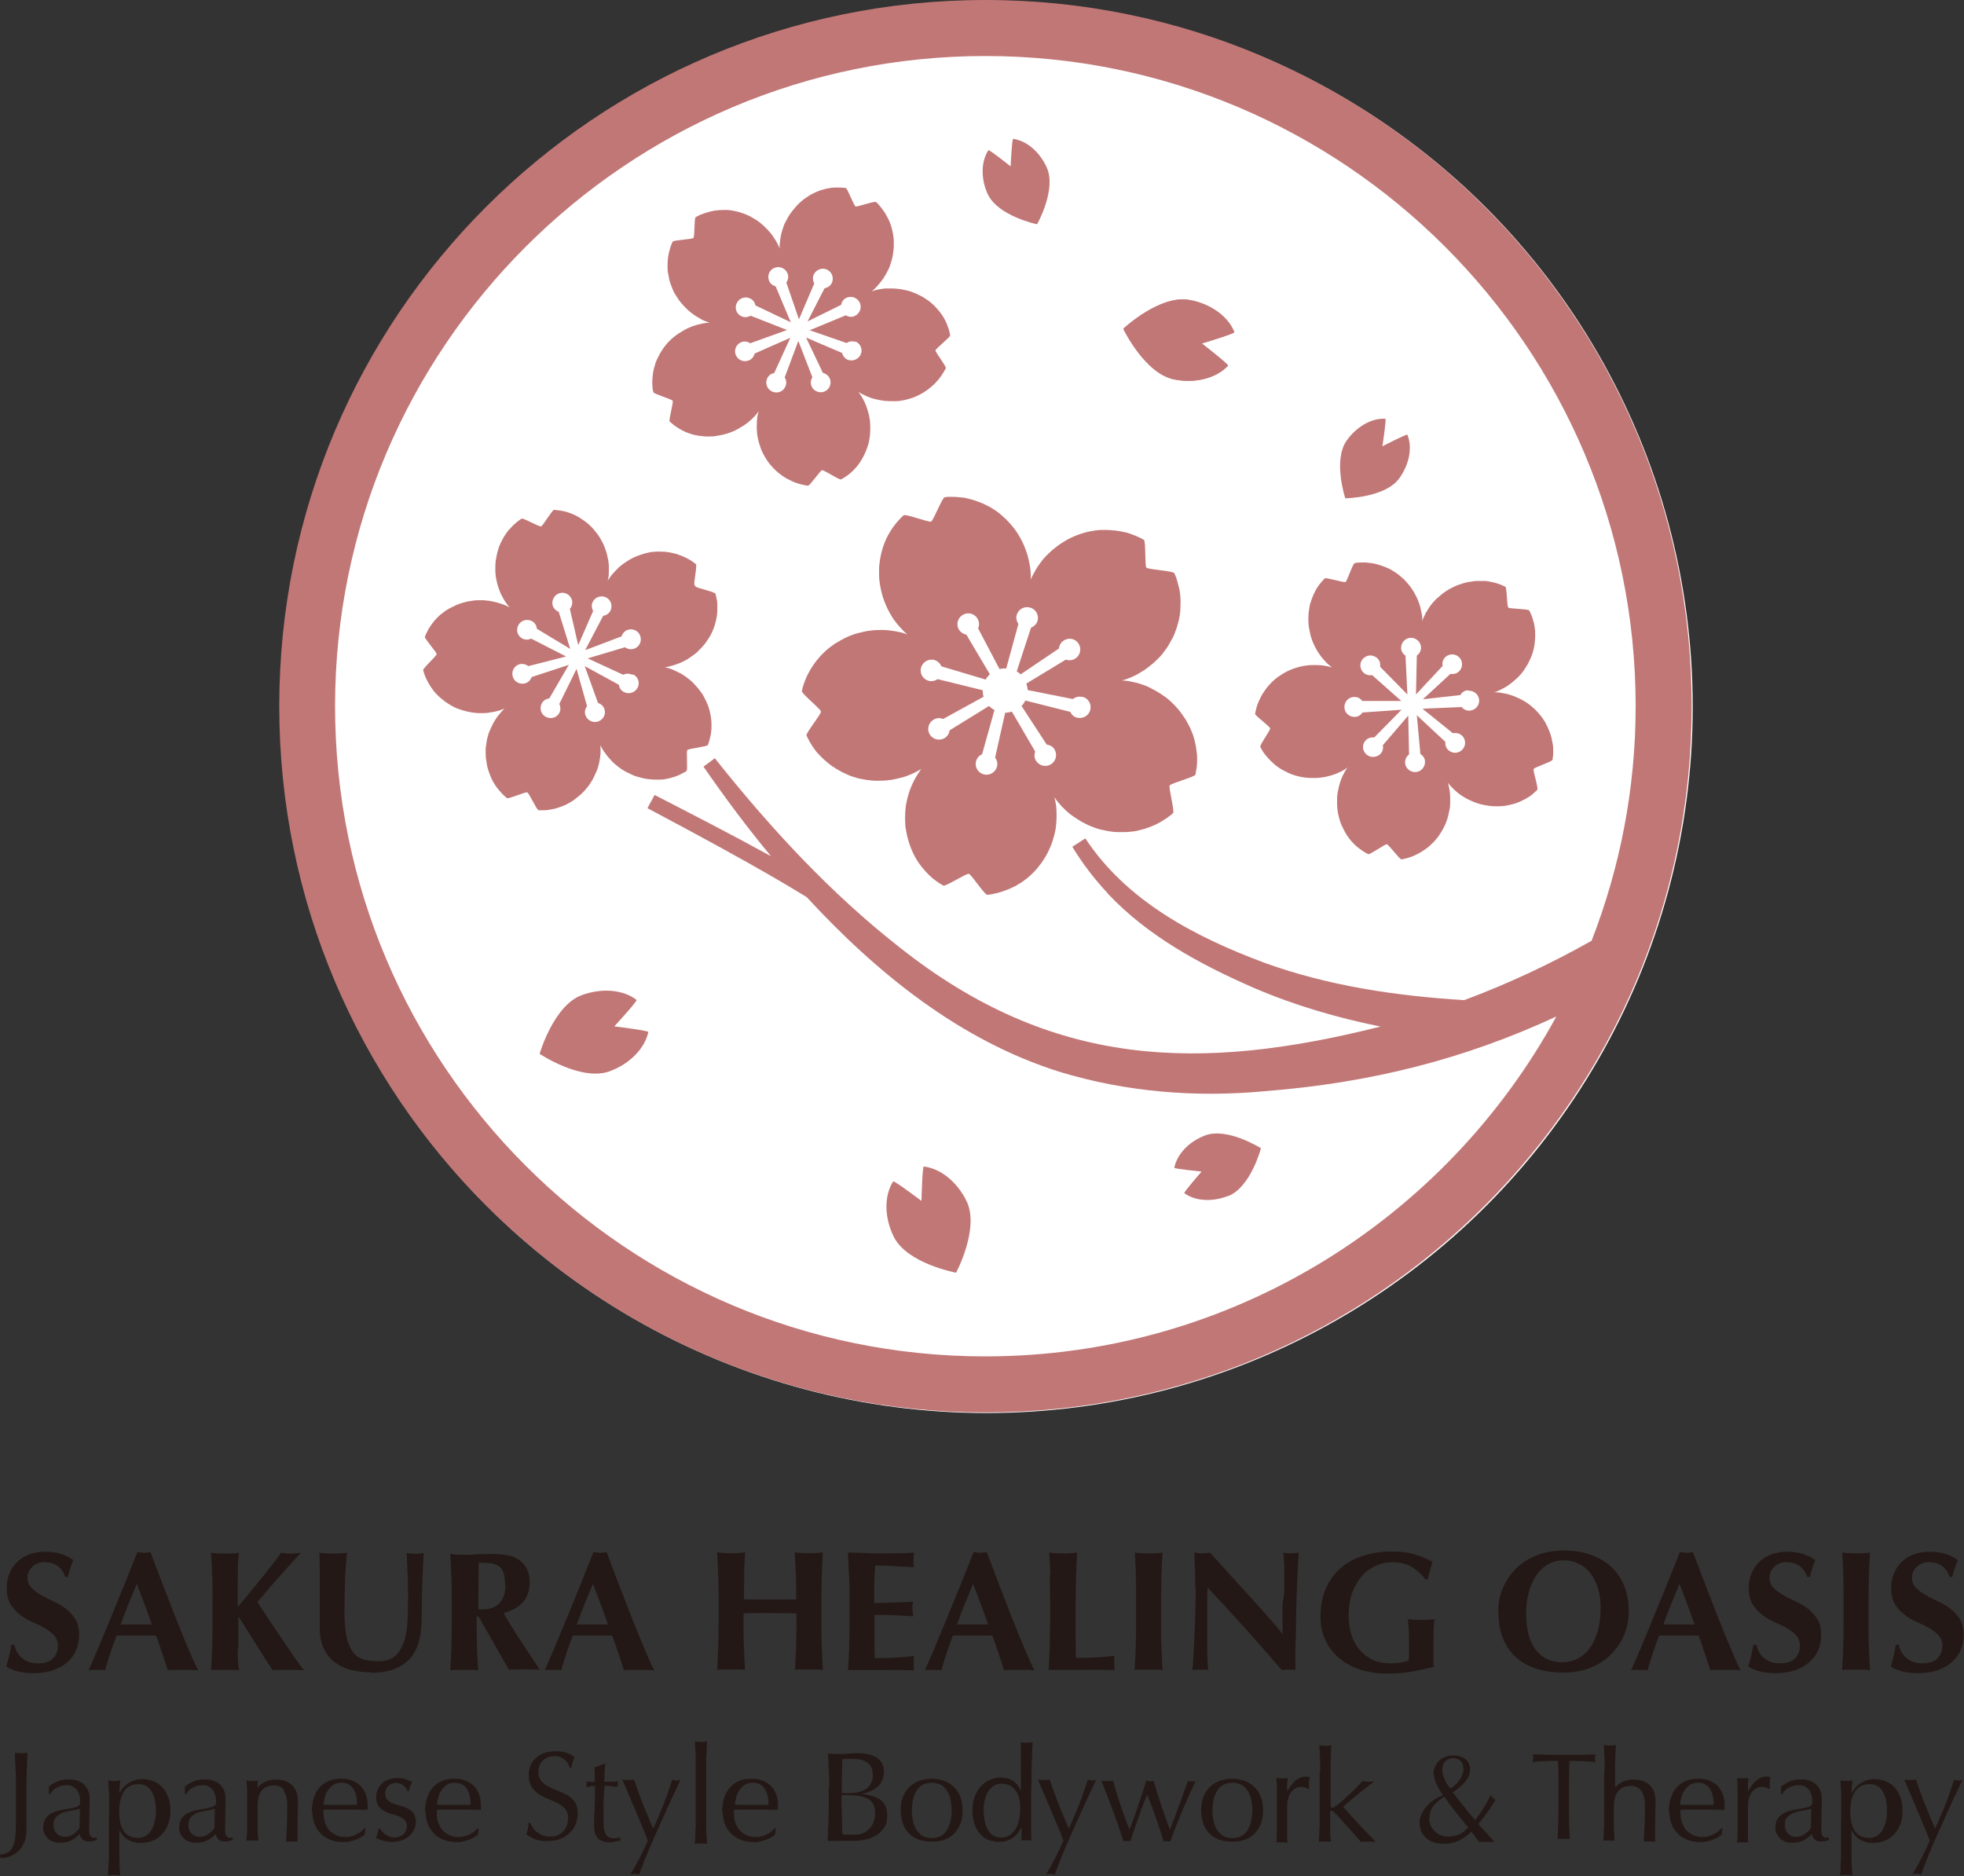 <?xml version="1.0" encoding="UTF-8"?>
<svg id="_レイヤー_2" data-name="レイヤー_2" xmlns="http://www.w3.org/2000/svg" viewBox="0 0 93.61 89.42">
  <rect x="0" y="0" width="93.61" height="89.42" fill="#333333" stroke="none"/>
  <defs>
    <style>
      .cls-1 {
        fill: #231815;
      }

      .cls-2 {
        fill: #fff;
      }

      .cls-3 {
        fill: #c17776;
      }
    </style>
  </defs>
  <g id="footer">
    <g>
      <circle class="cls-2" cx="47.02" cy="33.69" r="33.66"/>
      <g>
        <path class="cls-1" d="M2.16,74.45c-.25,0-.45.07-.61.22-.16.15-.24.32-.24.51s.06.37.18.49c.12.13.28.24.46.35s.38.2.59.3c.21.1.41.21.59.35s.34.31.46.5.18.45.18.76c0,.27-.05.52-.15.74-.1.23-.25.42-.44.58-.19.16-.42.28-.68.37-.26.08-.56.13-.88.13-.29,0-.55-.03-.79-.09-.23-.06-.41-.14-.53-.23.05-.19.1-.36.14-.52.04-.16.07-.33.1-.51h.15c.02.12.06.23.12.34.06.11.14.2.23.28.09.08.2.15.33.19.13.05.28.07.44.07.33,0,.57-.08.72-.24.15-.16.23-.36.23-.59,0-.21-.06-.37-.18-.5-.12-.13-.27-.25-.45-.35-.18-.1-.37-.2-.59-.29s-.41-.21-.59-.35c-.18-.14-.33-.3-.45-.5s-.18-.45-.18-.76c0-.28.05-.53.15-.75s.23-.4.4-.55c.17-.15.36-.26.58-.33s.45-.11.7-.11c.29,0,.55.04.77.11s.41.17.57.29c-.05.12-.09.25-.13.36-.04.12-.08.26-.13.44h-.12c-.17-.47-.5-.7-.99-.7Z"/>
        <path class="cls-1" d="M9.41,79.61c-.13-.01-.25-.02-.37-.02h-.69c-.12,0-.23,0-.35.02-.09-.27-.18-.54-.27-.82-.09-.28-.19-.55-.29-.83-.17,0-.35,0-.52-.01-.17,0-.35,0-.52,0-.14,0-.28,0-.42,0s-.28,0-.42.01c-.11.28-.21.55-.3.83-.09.28-.18.55-.25.82-.07-.01-.13-.02-.19-.02h-.39c-.07,0-.14,0-.21.02.07-.14.15-.34.26-.59.11-.25.23-.53.36-.85.13-.31.27-.65.42-1.01.15-.36.3-.73.45-1.1.15-.37.3-.73.44-1.09.14-.36.28-.69.4-1,.05.01.11.02.16.03.05,0,.1.01.15.01s.11,0,.16-.01c.05,0,.1-.02.15-.03.17.46.36.96.56,1.48s.4,1.04.6,1.55c.2.51.4.99.59,1.45.19.46.36.84.52,1.16ZM6.52,75.49c-.14.33-.27.65-.4.97s-.25.64-.37.97h1.49c-.12-.33-.24-.66-.35-.97-.12-.32-.24-.64-.37-.97Z"/>
        <path class="cls-1" d="M11.33,78.6c0,.42.02.76.06,1.01-.09-.01-.19-.02-.3-.02h-.73c-.11,0-.21,0-.3.02.02-.34.04-.68.05-1.03.01-.35.02-.75.02-1.2v-1.11c0-.45,0-.85-.02-1.2-.01-.35-.03-.7-.05-1.06.09.01.19.02.3.03.11,0,.23.01.37.01s.26,0,.36-.01c.11,0,.21-.02.3-.03-.03.16-.04.41-.05.73,0,.33-.01.69-.01,1.08v.78c.18-.22.38-.46.59-.71.21-.26.41-.51.61-.75s.37-.47.53-.67c.16-.2.27-.36.34-.46.08.01.15.02.23.03s.15.01.23.01.15,0,.23-.01c.08,0,.16-.02.26-.03-.09.09-.23.24-.42.45-.19.21-.39.43-.6.67s-.42.47-.61.7c-.19.23-.35.4-.45.53.17.27.37.56.58.88.21.32.42.63.63.94s.4.59.58.85c.18.26.32.45.43.58-.16-.01-.3-.02-.42-.02h-.72c-.12,0-.23,0-.35.02-.28-.41-.55-.83-.81-1.26-.26-.43-.54-.85-.81-1.28h-.02c0,.59,0,1.1,0,1.53Z"/>
        <path class="cls-1" d="M17.72,79.71c-.35,0-.67-.04-.97-.11-.3-.07-.56-.2-.79-.37s-.4-.39-.53-.66c-.13-.27-.19-.6-.19-.98,0-.22,0-.41,0-.58s0-.33,0-.48,0-.29,0-.42c0-.14,0-.28,0-.42,0-.44,0-.8,0-1.07s-.01-.48-.02-.61c.11.01.22.02.33.03s.23.01.33.01.22,0,.33-.01.23-.02.33-.03c-.05.53-.09,1.02-.1,1.47-.01.45-.02.91-.02,1.38,0,.49.04.89.11,1.2.07.3.18.54.31.71.14.17.31.28.51.33s.43.08.7.08c.33,0,.58-.08.77-.24.18-.16.32-.38.42-.65s.15-.58.18-.93c.02-.35.03-.72.03-1.1s0-.75-.02-1.12c-.01-.37-.03-.75-.05-1.12.08.01.15.02.22.03s.14.01.2.01c.07,0,.14,0,.2-.01.07,0,.13-.02.2-.03-.01.12-.02.28-.03.48-.01.2-.02.43-.03.7-.01.26-.02.55-.03.87,0,.32-.01.65-.01,1.01,0,.95-.2,1.62-.61,2.03s-1.01.62-1.79.62Z"/>
        <path class="cls-1" d="M22.72,77.07v.33c0,.45,0,.84.02,1.19.01.35.03.69.05,1.02-.09-.01-.19-.02-.3-.02h-.73c-.11,0-.21,0-.3.02.02-.33.04-.67.05-1.02.01-.35.02-.74.02-1.19v-1.1c0-.45,0-.84-.02-1.19-.01-.35-.03-.69-.05-1.04.09.01.19.02.3.03.11,0,.23.01.37.01.15,0,.31,0,.5-.02.19-.01.42-.02.69-.02.21,0,.38,0,.53.02.15.01.27.03.38.05.11.02.2.05.28.08.08.04.15.08.22.12.16.12.29.26.38.44.09.17.14.38.14.62,0,.39-.11.71-.32.96-.22.25-.53.42-.93.52.26.46.54.91.84,1.36.3.45.59.9.89,1.35-.12-.01-.25-.02-.37-.02h-.73c-.12,0-.24,0-.37.02l-1.45-2.54h-.07ZM24.07,75.54c0-.24-.02-.43-.07-.57s-.12-.25-.22-.32c-.1-.07-.23-.12-.39-.14-.16-.02-.35-.03-.57-.03-.02.74-.02,1.48-.02,2.22.03,0,.06,0,.09.01.03,0,.06,0,.09,0,.36,0,.63-.1.82-.29s.29-.49.29-.88Z"/>
        <path class="cls-1" d="M31.15,79.61c-.13-.01-.25-.02-.37-.02h-.69c-.12,0-.23,0-.35.02-.09-.27-.18-.54-.27-.82-.09-.28-.19-.55-.29-.83-.17,0-.35,0-.52-.01-.17,0-.35,0-.52,0-.14,0-.28,0-.42,0s-.28,0-.42.01c-.11.28-.21.55-.3.83-.09.28-.18.55-.25.82-.07-.01-.13-.02-.19-.02h-.39c-.07,0-.14,0-.21.02.07-.14.15-.34.26-.59.11-.25.23-.53.36-.85.13-.31.27-.65.42-1.01.15-.36.3-.73.45-1.1.15-.37.3-.73.44-1.09.14-.36.28-.69.4-1,.05.01.11.02.16.03.05,0,.1.01.15.01s.11,0,.16-.01c.05,0,.1-.02.15-.03.17.46.36.96.56,1.48s.4,1.04.6,1.55c.2.51.4.99.59,1.45.19.46.36.84.52,1.16ZM28.26,75.49c-.14.33-.27.65-.4.97s-.25.64-.37.97h1.49c-.12-.33-.24-.66-.35-.97-.12-.32-.24-.64-.37-.97Z"/>
        <path class="cls-1" d="M37.33,76.89c-.21,0-.42-.01-.63-.01s-.42,0-.63,0c-.21,0-.42.01-.63.02v.46c0,.45,0,.85.02,1.2.01.35.03.69.05,1.03-.09-.01-.2-.02-.31-.02h-.72c-.11,0-.21,0-.3.02.02-.34.04-.68.05-1.03.01-.35.02-.75.02-1.2v-1.11c0-.45,0-.85-.02-1.2-.01-.35-.03-.7-.05-1.06.09.01.19.02.3.03.11,0,.23.01.37.01s.26,0,.37-.01.21-.02.3-.03c-.03.35-.05.7-.05,1.05,0,.35-.01.74-.01,1.19.14,0,.31,0,.51.01s.45,0,.74,0,.54,0,.72,0,.36,0,.52-.01c0-.45,0-.85-.02-1.19-.01-.34-.03-.69-.05-1.05.09.01.19.02.3.03.11,0,.23.01.37.01s.26,0,.37-.01c.11,0,.21-.02.3-.03-.02.35-.04.71-.05,1.06-.01.35-.02.75-.02,1.2v1.11c0,.45,0,.85.02,1.2.01.35.03.69.05,1.03-.09-.01-.19-.02-.3-.02h-.72c-.11,0-.21,0-.31.02.02-.34.04-.68.05-1.03.01-.35.02-.75.02-1.2v-.46c-.21,0-.42-.01-.63-.02Z"/>
        <path class="cls-1" d="M40.46,75.06c-.01-.35-.03-.7-.05-1.06.24,0,.49.01.73.02.24.01.48.02.73.02.4,0,.76,0,1.07-.01s.52-.02.63-.03c-.02.09-.03.2-.03.34,0,.09,0,.15,0,.2,0,.05.01.1.02.16-.16-.01-.33-.02-.52-.03-.19-.01-.37-.02-.55-.03-.18-.01-.34-.02-.48-.02-.14,0-.24,0-.3,0-.02.3-.03.59-.04.89,0,.29,0,.59,0,.89.35,0,.67-.01.96-.02.29-.01.58-.02.89-.04-.02.09-.03.16-.03.21,0,.05,0,.1,0,.16,0,.04,0,.09.01.13,0,.05.02.11.03.2-.62-.05-1.24-.07-1.85-.07,0,.17,0,.35,0,.52,0,.17,0,.35,0,.52,0,.35,0,.69.02,1.02.31,0,.62,0,.93-.02s.62-.04.94-.08c-.01.06-.02.11-.02.16,0,.05,0,.12,0,.2s0,.15,0,.2c0,.05.01.09.02.12-.15,0-.33,0-.54-.01s-.51,0-.88,0h-1.29c-.12,0-.21,0-.28,0-.06,0-.12,0-.16.01.02-.34.04-.68.05-1.03.01-.35.02-.75.02-1.2v-1.11c0-.45,0-.85-.02-1.2Z"/>
        <path class="cls-1" d="M49.27,79.61c-.13-.01-.25-.02-.37-.02h-.69c-.12,0-.23,0-.35.02-.09-.27-.18-.54-.27-.82-.09-.28-.19-.55-.29-.83-.17,0-.35,0-.52-.01-.17,0-.35,0-.52,0-.14,0-.28,0-.42,0s-.28,0-.42.01c-.11.28-.21.55-.3.83-.09.28-.18.55-.25.82-.07-.01-.13-.02-.19-.02h-.39c-.07,0-.14,0-.21.02.07-.14.15-.34.26-.59.11-.25.23-.53.36-.85.13-.31.27-.65.42-1.01.15-.36.3-.73.45-1.1.15-.37.3-.73.44-1.09.14-.36.28-.69.4-1,.05.01.11.02.16.03.05,0,.1.01.15.01s.11,0,.16-.01c.05,0,.1-.02.15-.03.17.46.36.96.56,1.48s.4,1.04.6,1.55c.2.51.4.99.59,1.45.19.46.36.84.52,1.16ZM46.38,75.49c-.14.33-.27.65-.4.97s-.25.64-.37.97h1.49c-.12-.33-.24-.66-.35-.97-.12-.32-.24-.64-.37-.97Z"/>
        <path class="cls-1" d="M50.06,75.06c-.01-.35-.03-.7-.05-1.06.09.01.19.02.3.03.11,0,.23.01.37.01s.26,0,.36-.01.21-.02.3-.03c-.02.35-.04.71-.05,1.06-.01.35-.02.75-.02,1.2v1.11c0,.31,0,.61,0,.9s0,.54.01.75c.31,0,.62,0,.92-.02s.62-.04.93-.08c-.01.06-.02.11-.02.16,0,.05,0,.12,0,.2s0,.15,0,.2c0,.05.01.09.02.12-.15,0-.33,0-.54-.01s-.51,0-.88,0h-1.29c-.12,0-.21,0-.28,0-.06,0-.12,0-.16.01.02-.34.04-.68.05-1.03.01-.35.02-.75.02-1.2v-1.11c0-.45,0-.85-.02-1.2Z"/>
        <path class="cls-1" d="M54.14,75.06c-.01-.35-.03-.7-.05-1.06.09.01.19.02.3.03.11,0,.23.01.36.01s.26,0,.36-.01c.11,0,.21-.02.3-.03-.02.35-.04.71-.05,1.06s-.02.75-.02,1.2v1.11c0,.45,0,.85.02,1.2.01.35.03.69.05,1.03-.09-.01-.19-.02-.3-.02h-.73c-.11,0-.21,0-.3.02.02-.34.04-.68.05-1.03.01-.35.02-.75.02-1.2v-1.11c0-.45,0-.85-.02-1.2Z"/>
        <path class="cls-1" d="M56.97,75.63c0-.37,0-.69-.02-.95-.01-.26-.02-.48-.02-.68.15.03.27.04.37.04s.21-.01.37-.04c.59.66,1.18,1.3,1.76,1.94.58.64,1.17,1.28,1.7,1.94v-1.5c.08-.27.08-.53.08-.79s0-.5,0-.71c0-.22,0-.4-.02-.56,0-.16-.02-.26-.03-.32.15.03.27.04.37.04s.21-.01.37-.04c-.03.49-.05.94-.07,1.34-.02.4-.03.78-.04,1.13-.01.35-.02.7-.02,1.05,0,.35-.03,1.1-.03,1.1v.98c-.11-.01-.22-.02-.33-.02s-.22,0-.32.02c-1.11-1.3-2.29-2.62-3.54-3.94,0,.16,0,.32-.01.47,0,.16,0,.32,0,.48v.95c0,.33,0,.6,0,.83,0,.23,0,.42.01.58,0,.16.01.29.02.39,0,.1.01.18.02.24-.06-.01-.13-.02-.19-.02h-.19s-.25,0-.38.02c.01-.04.02-.2.04-.46.02-.27.03-.59.05-.97.02-.38.04-.8.05-1.25.01-.45.02-.88.02-1.29Z"/>
        <path class="cls-1" d="M67.29,74.68c-.26-.15-.58-.22-.95-.22-.25,0-.5.05-.75.16-.25.11-.47.26-.66.48s-.35.48-.47.79c-.12.32-.18.69-.18,1.12,0,.33.04.63.13.9.09.28.22.52.39.72.17.2.38.36.62.48.24.11.52.17.84.17.07,0,.15,0,.24-.01.09,0,.18-.02.26-.03.08-.01.16-.03.23-.04.07-.02.12-.04.15-.06.01-.07.02-.15.02-.24,0-.1,0-.21,0-.33,0-.44,0-.76-.02-.97-.02-.21-.03-.35-.03-.43.05.01.13.02.22.03.09,0,.22.01.39.01.2,0,.34,0,.44-.01.1,0,.17-.02.22-.03-.01.04-.02.11-.03.21s-.01.21-.02.34c0,.13,0,.26-.01.41,0,.14,0,.28,0,.41v.27c0,.14,0,.26,0,.38,0,.12,0,.2.02.25-.36.1-.72.18-1.09.24-.37.06-.73.09-1.09.09-.47,0-.9-.06-1.29-.18-.39-.12-.73-.3-1.02-.54s-.51-.52-.67-.86-.24-.71-.24-1.13c0-.52.09-.97.26-1.36.17-.39.41-.71.71-.97.3-.26.66-.45,1.07-.58.41-.13.86-.2,1.34-.2.41,0,.77.04,1.07.13.3.08.6.21.89.36-.04.14-.09.28-.13.42-.04.14-.07.27-.1.42h-.11c-.17-.24-.39-.44-.65-.59Z"/>
        <path class="cls-1" d="M71.41,76.82c0-.4.07-.78.22-1.13.15-.35.36-.66.63-.93s.6-.48.99-.63c.39-.15.82-.23,1.29-.23.43,0,.84.06,1.21.18.37.12.7.3.98.54.28.24.5.54.66.91.16.37.24.79.24,1.28,0,.41-.08.79-.23,1.14-.15.35-.37.66-.64.93-.27.26-.6.47-.98.62s-.8.22-1.26.22c-.43,0-.83-.05-1.21-.16-.38-.11-.71-.28-.99-.51s-.5-.54-.66-.9c-.16-.37-.24-.81-.24-1.32ZM76.29,76.64c0-.35-.04-.67-.13-.95-.09-.28-.21-.52-.36-.71-.16-.2-.34-.35-.56-.45-.22-.11-.46-.16-.72-.16-.28,0-.53.07-.75.2-.22.13-.41.31-.56.54-.15.23-.27.5-.35.8s-.12.63-.12.98c0,.43.05.8.14,1.1.09.3.22.54.38.72.16.18.34.31.55.4.21.08.42.12.65.12.24,0,.48-.05.7-.16.22-.1.42-.26.58-.47s.3-.48.4-.81.15-.71.15-1.16Z"/>
        <path class="cls-1" d="M82.93,79.61c-.13-.01-.25-.02-.37-.02h-.69c-.12,0-.23,0-.35.02-.09-.27-.18-.54-.27-.82-.09-.28-.19-.55-.29-.83-.17,0-.35,0-.52-.01-.17,0-.35,0-.52,0-.14,0-.28,0-.42,0s-.28,0-.42.01c-.11.28-.21.55-.3.83-.09.28-.18.55-.25.82-.07-.01-.13-.02-.19-.02h-.39c-.07,0-.14,0-.21.02.07-.14.15-.34.26-.59.11-.25.23-.53.36-.85.13-.31.27-.65.42-1.01.15-.36.3-.73.45-1.1.15-.37.3-.73.44-1.09.14-.36.28-.69.4-1,.05.01.11.02.16.03.05,0,.1.01.15.01s.11,0,.16-.01c.05,0,.1-.02.15-.03.17.46.36.96.56,1.48s.4,1.04.6,1.55c.2.51.4.99.59,1.45.19.46.36.84.52,1.16ZM80.05,75.49c-.14.33-.27.65-.4.97s-.25.64-.37.97h1.49c-.12-.33-.24-.66-.35-.97-.12-.32-.24-.64-.37-.97Z"/>
        <path class="cls-1" d="M85.19,74.45c-.25,0-.45.07-.61.22-.16.15-.24.32-.24.51s.06.37.18.49c.12.13.28.24.46.35s.38.2.59.3c.21.1.41.21.59.35s.34.31.46.5.18.45.18.76c0,.27-.05.52-.15.74-.1.23-.25.42-.44.58-.19.16-.42.28-.68.37-.26.08-.56.13-.88.13-.29,0-.55-.03-.79-.09-.23-.06-.41-.14-.53-.23.05-.19.1-.36.14-.52.04-.16.07-.33.1-.51h.15c.02.12.06.23.12.34.06.11.14.2.23.28.09.08.2.15.33.19.13.05.28.07.44.07.33,0,.57-.08.72-.24.15-.16.23-.36.23-.59,0-.21-.06-.37-.18-.5-.12-.13-.27-.25-.45-.35-.18-.1-.37-.2-.59-.29s-.41-.21-.59-.35c-.18-.14-.33-.3-.45-.5s-.18-.45-.18-.76c0-.28.05-.53.15-.75s.23-.4.4-.55c.17-.15.36-.26.58-.33s.45-.11.7-.11c.29,0,.55.04.77.11s.41.17.57.29c-.05.12-.09.25-.13.36-.04.12-.08.26-.13.44h-.12c-.17-.47-.5-.7-.99-.7Z"/>
        <path class="cls-1" d="M87.86,75.06c-.01-.35-.03-.7-.05-1.06.09.01.19.02.3.03.11,0,.23.01.36.01s.26,0,.36-.01c.11,0,.21-.02.3-.03-.02.35-.04.71-.05,1.06s-.02.75-.02,1.2v1.11c0,.45,0,.85.02,1.2.01.35.03.69.05,1.03-.09-.01-.19-.02-.3-.02h-.73c-.11,0-.21,0-.3.02.02-.34.04-.68.05-1.03.01-.35.02-.75.02-1.2v-1.11c0-.45,0-.85-.02-1.2Z"/>
        <path class="cls-1" d="M91.98,74.45c-.25,0-.45.07-.61.22-.16.15-.24.32-.24.51s.06.37.18.49c.12.13.28.24.46.35s.38.2.59.3c.21.1.41.21.59.35s.34.31.46.5.18.45.18.76c0,.27-.05.52-.15.74-.1.23-.25.42-.44.58-.19.16-.42.28-.68.37-.26.08-.56.13-.88.13-.29,0-.55-.03-.79-.09-.23-.06-.41-.14-.53-.23.05-.19.1-.36.14-.52.04-.16.07-.33.1-.51h.15c.02.12.06.23.12.34.06.11.14.2.23.28.09.08.2.15.33.19.13.05.28.07.44.07.33,0,.57-.08.72-.24.15-.16.23-.36.23-.59,0-.21-.06-.37-.18-.5-.12-.13-.27-.25-.45-.35-.18-.1-.37-.2-.59-.29s-.41-.21-.59-.35c-.18-.14-.33-.3-.45-.5s-.18-.45-.18-.76c0-.28.05-.53.15-.75s.23-.4.4-.55c.17-.15.36-.26.58-.33s.45-.11.7-.11c.29,0,.55.04.77.11s.41.17.57.29c-.05.12-.09.25-.13.36-.04.12-.08.26-.13.44h-.12c-.17-.47-.5-.7-.99-.7Z"/>
      </g>
      <g>
        <path class="cls-1" d="M.41,88.28c.1-.08.18-.19.23-.33s.09-.31.1-.51.02-.41.02-.65v-1.67c0-.27,0-.53-.02-.79-.01-.26-.02-.52-.03-.79.05,0,.1.02.15.02.05,0,.1,0,.15,0s.1,0,.15,0c.05,0,.1-.01.15-.02-.01.27-.02.53-.03.79-.01.26-.02.52-.02.79,0,.18,0,.37,0,.57s0,.39,0,.57c0,.19,0,.37,0,.54,0,.17,0,.33,0,.48,0,.18-.03.35-.09.5-.06.15-.14.29-.25.4-.11.12-.24.21-.39.28s-.32.1-.5.1l-.05-.17c.17,0,.31-.04.41-.12Z"/>
        <path class="cls-1" d="M2.32,85.16c.18-.14.35-.23.5-.28.15-.05.31-.07.47-.07.14,0,.28.02.4.06.12.04.22.1.31.18.08.08.15.17.2.29.05.11.07.23.07.37,0,.23,0,.46-.01.69,0,.23-.01.47-.01.73,0,.05,0,.1,0,.16s.01.1.03.15c.02.04.04.08.07.11.03.03.08.04.14.04.02,0,.04,0,.06,0s.04,0,.06-.02v.13s-.1.04-.17.05c-.07.01-.14.02-.22.02-.13,0-.23-.03-.29-.1-.07-.07-.11-.15-.12-.26-.14.15-.29.25-.43.32s-.31.1-.52.1c-.1,0-.2-.01-.29-.04-.1-.03-.18-.07-.26-.14-.07-.06-.13-.14-.18-.23s-.07-.2-.07-.31c0-.24.08-.43.23-.57.15-.13.36-.22.62-.27.22-.04.39-.07.51-.09.12-.03.21-.05.27-.08.06-.03.09-.06.11-.1s.02-.09.02-.15c0-.1-.01-.2-.04-.29s-.06-.17-.11-.24c-.05-.07-.12-.12-.2-.17-.08-.04-.19-.06-.31-.06-.16,0-.31.04-.45.11s-.24.17-.31.3h-.07v-.32ZM3.82,86.21c-.07.02-.15.04-.24.06s-.18.03-.28.05c-.09.02-.19.04-.28.07s-.17.07-.24.12c-.07.05-.13.11-.17.18-.04.07-.06.17-.06.28,0,.19.05.33.16.43.11.1.23.15.37.15.15,0,.3-.04.42-.13s.23-.18.29-.3l.02-.91Z"/>
        <path class="cls-1" d="M5.2,86.66c0-.14,0-.29,0-.46s0-.33,0-.49c0-.16,0-.32-.02-.47,0-.15-.01-.28-.02-.38.12.02.22.03.29.03s.17-.01.29-.03c-.02.11-.03.21-.04.31,0,.1-.01.2-.01.3h.01c.03-.07.07-.14.13-.21s.13-.15.22-.22c.09-.07.2-.12.32-.17.13-.05.27-.07.43-.07s.33.03.49.09c.16.06.3.15.42.27.12.12.22.28.3.47.08.19.11.42.11.68s-.04.49-.12.68c-.08.19-.19.35-.32.48s-.28.22-.45.28c-.17.06-.34.09-.51.09-.48,0-.82-.2-1.02-.59h-.01v.39c0,.13,0,.28,0,.44,0,.16,0,.32,0,.48,0,.16,0,.31.02.46,0,.15.01.27.02.37-.12-.02-.22-.03-.29-.03s-.17.01-.29.03c0-.1.02-.23.02-.37,0-.15.01-.3.02-.46,0-.16,0-.32,0-.48,0-.16,0-.31,0-.44v-1ZM7.43,86.27c0-.24-.03-.44-.08-.6s-.12-.28-.19-.38c-.08-.1-.17-.16-.27-.2-.1-.04-.2-.05-.3-.05-.16,0-.3.03-.42.1-.12.07-.21.16-.28.28-.07.12-.13.25-.16.41-.03.16-.05.32-.05.5,0,.84.3,1.27.89,1.27.15,0,.27-.03.38-.1s.2-.16.27-.28c.07-.12.12-.26.16-.42s.05-.33.05-.51Z"/>
        <path class="cls-1" d="M8.8,85.16c.18-.14.35-.23.5-.28.15-.05.31-.07.47-.07.14,0,.28.02.4.06.12.04.22.1.31.18.08.08.15.17.2.29.05.11.07.23.07.37,0,.23,0,.46-.01.69,0,.23-.01.47-.01.73,0,.05,0,.1,0,.16s.01.1.03.15c.02.04.04.08.07.11.03.03.08.04.14.04.02,0,.04,0,.06,0s.04,0,.06-.02v.13s-.1.04-.17.05c-.07.01-.14.02-.22.02-.13,0-.23-.03-.29-.1-.07-.07-.11-.15-.12-.26-.14.15-.29.25-.43.32s-.31.1-.52.1c-.1,0-.2-.01-.29-.04-.1-.03-.18-.07-.26-.14-.07-.06-.13-.14-.18-.23s-.07-.2-.07-.31c0-.24.08-.43.23-.57.15-.13.36-.22.62-.27.22-.04.39-.07.51-.09.12-.03.21-.05.27-.08.06-.03.09-.06.11-.1s.02-.09.02-.15c0-.1-.01-.2-.04-.29s-.06-.17-.11-.24c-.05-.07-.12-.12-.2-.17-.08-.04-.19-.06-.31-.06-.16,0-.31.04-.45.11s-.24.17-.31.3h-.07v-.32ZM10.25,86.21c-.07.02-.15.04-.24.06s-.18.03-.28.05c-.09.02-.19.04-.28.07s-.17.07-.24.12c-.07.05-.13.11-.17.18-.04.07-.06.17-.06.28,0,.19.05.33.16.43.11.1.23.15.37.15.15,0,.3-.04.42-.13s.23-.18.29-.3l.02-.91Z"/>
        <path class="cls-1" d="M13.55,85.33c-.11-.15-.27-.23-.47-.23-.28,0-.48.08-.61.25-.13.17-.19.41-.19.71v.56c0,.18,0,.37,0,.57,0,.2.02.38.04.54-.1,0-.2-.01-.29-.01s-.19,0-.29.01c.02-.16.04-.34.04-.54,0-.2,0-.39,0-.57v-.63c0-.18,0-.37,0-.57,0-.2-.02-.39-.04-.56.12.02.22.03.29.03.03,0,.07,0,.11,0,.04,0,.09-.01.15-.02-.01.16-.02.32-.02.49h-.13c.12-.17.27-.31.43-.4.17-.1.37-.14.6-.14.12,0,.24.02.37.05.12.03.23.09.33.17.1.08.18.19.24.32.06.14.09.31.09.52,0,.17,0,.35-.01.54,0,.18-.01.38-.01.59v.4c0,.06,0,.13,0,.19,0,.06,0,.12,0,.18-.09,0-.18-.01-.27-.01s-.18,0-.27.01c0-.21.02-.43.03-.65.01-.22.02-.45.02-.69v-.41c0-.3-.06-.52-.17-.67Z"/>
        <path class="cls-1" d="M14.86,86.38c0-.5.12-.89.36-1.17.24-.28.58-.43,1.04-.43.21,0,.4.03.56.1.16.07.29.16.39.27s.18.24.23.39c.05.15.08.31.08.48,0,.04,0,.08,0,.12s0,.08,0,.12c-.22,0-.44,0-.65-.01-.21,0-.43,0-.65,0-.13,0-.27,0-.4,0-.13,0-.26,0-.4.01,0,.02,0,.05,0,.09v.08c0,.16.02.31.07.44.05.14.11.26.2.36.09.1.2.18.33.24s.28.09.45.09c.08,0,.16-.01.25-.03.09-.02.17-.05.25-.09.08-.04.16-.08.23-.14s.13-.11.19-.17l.03.02-.04.3c-.14.11-.31.2-.52.27-.13.04-.26.07-.39.08-.26.01-.49-.02-.7-.1-.18-.07-.34-.16-.47-.29-.13-.13-.23-.28-.3-.45-.07-.17-.11-.36-.11-.57ZM16.27,84.97c-.15,0-.28.03-.38.1-.1.07-.19.16-.26.26-.07.1-.12.22-.15.34s-.06.24-.06.35c.13,0,.26,0,.39.01.14,0,.27,0,.4,0s.27,0,.41,0c.14,0,.27,0,.4-.01,0-.11,0-.22-.03-.35-.02-.12-.05-.24-.11-.34-.05-.11-.13-.19-.23-.26-.1-.07-.22-.1-.38-.1Z"/>
        <path class="cls-1" d="M18.21,87.29s.09.1.15.14c.06.04.13.08.2.11.08.03.16.04.24.04.08,0,.15-.01.22-.04.07-.02.14-.06.19-.1.06-.04.1-.1.13-.17.03-.07.05-.15.05-.24,0-.13-.04-.22-.11-.29-.07-.07-.16-.12-.27-.17-.11-.04-.22-.08-.35-.11s-.24-.08-.35-.14c-.11-.06-.2-.14-.27-.24-.07-.1-.11-.23-.11-.41,0-.14.02-.26.07-.37s.11-.21.2-.29c.09-.08.19-.15.32-.19.13-.05.27-.07.44-.07.15,0,.28.02.38.06s.2.08.3.11c-.03.06-.06.14-.09.23-.03.09-.05.16-.06.21h-.07c-.03-.1-.1-.19-.19-.26-.09-.08-.21-.12-.35-.12-.06,0-.12.01-.18.03-.06.02-.12.05-.17.09-.05.04-.09.09-.12.16-.03.07-.05.14-.05.23,0,.13.04.23.11.3s.16.13.27.17c.11.04.22.08.35.11s.24.07.35.13.2.13.27.23c.07.1.11.23.11.41,0,.12-.03.24-.08.35s-.12.22-.22.31-.21.16-.35.21-.29.08-.46.08c-.19,0-.35-.02-.47-.06s-.23-.08-.32-.13c.02-.05.05-.13.08-.22.03-.09.04-.17.04-.23h.07s.05.09.1.13Z"/>
        <path class="cls-1" d="M20.26,86.38c0-.5.12-.89.36-1.17.24-.28.58-.43,1.04-.43.21,0,.4.03.56.1.16.07.29.16.39.27s.18.24.23.39c.05.15.08.31.08.48,0,.04,0,.08,0,.12s0,.08,0,.12c-.22,0-.44,0-.65-.01-.21,0-.43,0-.65,0-.13,0-.27,0-.4,0-.13,0-.26,0-.4.01,0,.02,0,.05,0,.09v.08c0,.16.02.31.07.44.05.14.11.26.2.36.09.1.2.18.33.24s.28.09.45.09c.08,0,.16-.01.25-.03.09-.02.17-.05.25-.09.08-.04.16-.08.23-.14s.13-.11.19-.17l.03.02-.04.3c-.14.11-.31.2-.52.27-.13.04-.26.07-.39.08-.26.01-.49-.02-.7-.1-.18-.07-.34-.16-.47-.29-.13-.13-.23-.28-.3-.45-.07-.17-.11-.36-.11-.57ZM21.68,84.97c-.15,0-.28.03-.38.1-.1.07-.19.16-.26.26-.07.1-.12.22-.15.34s-.06.24-.06.35c.13,0,.26,0,.39.01.14,0,.27,0,.4,0s.27,0,.41,0c.14,0,.27,0,.4-.01,0-.11,0-.22-.03-.35-.02-.12-.05-.24-.11-.34-.05-.11-.13-.19-.23-.26-.1-.07-.22-.1-.38-.1Z"/>
        <path class="cls-1" d="M25.4,87.13c.05.07.12.14.2.2.08.06.17.11.27.15s.22.06.35.06.25-.02.36-.07.2-.11.27-.19c.07-.08.13-.17.17-.28.04-.11.06-.22.06-.34,0-.18-.05-.33-.14-.44s-.21-.2-.35-.27-.29-.14-.45-.2c-.16-.06-.31-.14-.45-.23-.14-.09-.26-.21-.35-.35-.09-.14-.14-.33-.14-.57,0-.17.03-.32.09-.46.06-.14.15-.26.26-.36.11-.1.25-.18.41-.23s.34-.08.54-.08.36.02.5.07c.14.05.27.12.39.21-.04.07-.07.14-.09.22-.02.08-.05.17-.07.29h-.07c-.02-.06-.05-.12-.08-.18-.03-.07-.08-.13-.14-.18-.06-.06-.13-.1-.21-.14-.08-.04-.18-.06-.29-.06s-.22.02-.31.05c-.09.04-.18.09-.25.15-.07.07-.12.15-.16.24s-.06.19-.06.3c0,.19.05.34.14.45s.21.2.35.27c.14.07.29.14.45.2.16.06.31.13.45.21.14.08.26.19.35.32.09.13.14.31.14.53,0,.18-.03.36-.1.52-.07.16-.16.31-.29.43-.13.12-.28.22-.46.28-.18.07-.39.1-.62.1-.25,0-.45-.03-.6-.1-.15-.07-.28-.14-.39-.23.04-.09.06-.18.08-.25.01-.07.03-.17.04-.29h.07c.03.07.08.15.13.22Z"/>
        <path class="cls-1" d="M28.85,84.03c-.01.14-.02.29-.03.44,0,.15-.01.3-.02.45.04,0,.13,0,.25,0,.12,0,.25,0,.4-.02,0,.01,0,.03,0,.07v.13s0,.05,0,.06c-.05,0-.11,0-.16,0s-.12,0-.18-.04h-.3c0,.05,0,.12-.02.23,0,.11-.01.25-.02.4s0,.32,0,.49c0,.17,0,.32,0,.46,0,.11,0,.23,0,.33,0,.11.03.21.06.3s.08.16.15.21.16.08.28.08c.03,0,.08,0,.13-.01.05,0,.1-.02.18-.03v.15c-.1.01-.18.03-.26.05s-.16.03-.24.03c-.26,0-.44-.06-.57-.19-.12-.13-.18-.31-.18-.55,0-.11,0-.23,0-.36,0-.13,0-.27.02-.42,0-.15.01-.32.02-.51,0-.18,0-.39,0-.65h-.19s-.07.04-.1.04-.08,0-.12,0c0-.02,0-.05,0-.07s0-.05,0-.07c0-.02,0-.04,0-.06s0-.04,0-.06c.18.01.32.02.4.02,0-.08,0-.18,0-.3,0-.12,0-.25-.02-.38l.51-.2h.03Z"/>
        <path class="cls-1" d="M30.88,87.73c-.04-.11-.1-.25-.17-.43-.07-.17-.15-.36-.23-.55-.08-.19-.16-.39-.25-.59-.09-.2-.17-.39-.24-.57-.08-.18-.14-.33-.2-.47-.06-.13-.1-.23-.13-.3.05,0,.1.02.15.02.04,0,.09,0,.13,0s.09,0,.13,0c.04,0,.09-.01.15-.02.13.39.27.77.42,1.16.15.38.32.77.49,1.18.17-.36.33-.74.49-1.14.16-.41.29-.8.42-1.19.08.02.15.03.2.03s.12,0,.2-.03c-.03.06-.07.15-.14.29-.06.14-.14.3-.23.49-.09.19-.18.4-.29.63-.1.23-.21.46-.32.71-.11.24-.21.48-.32.72s-.2.46-.29.68c-.09.21-.17.41-.23.58-.07.17-.12.31-.15.41-.08-.02-.15-.03-.21-.03s-.13,0-.21.03c.32-.53.59-1.06.82-1.59Z"/>
        <path class="cls-1" d="M33.16,84.38c0-.17,0-.34,0-.51,0-.17,0-.33-.02-.48,0-.15-.01-.28-.02-.39.12.02.22.03.29.03s.17-.01.29-.03c0,.11-.02.24-.02.39,0,.15-.01.31-.02.48,0,.17,0,.34,0,.51,0,.17,0,.33,0,.48v1.17c0,.15,0,.31,0,.48,0,.17,0,.34,0,.51,0,.17,0,.33.02.48,0,.15.01.28.02.38-.1,0-.2-.01-.29-.01s-.19,0-.29.01c0-.1.02-.22.02-.38,0-.15.01-.31.02-.48,0-.17,0-.34,0-.51s0-.33,0-.48v-1.17c0-.15,0-.31,0-.48Z"/>
        <path class="cls-1" d="M34.42,86.38c0-.5.12-.89.36-1.17.24-.28.58-.43,1.04-.43.21,0,.4.03.56.1.16.07.29.16.39.27s.18.24.23.39c.05.15.08.31.08.48,0,.04,0,.08,0,.12s0,.08,0,.12c-.22,0-.44,0-.65-.01-.21,0-.43,0-.65,0-.13,0-.27,0-.4,0-.13,0-.26,0-.4.01,0,.02,0,.05,0,.09v.08c0,.16.02.31.07.44.05.14.11.26.2.36.09.1.2.18.33.24s.28.09.45.09c.08,0,.16-.01.25-.03.09-.02.17-.05.25-.09.08-.04.16-.08.23-.14s.13-.11.19-.17l.03.02-.04.3c-.14.11-.31.2-.52.27-.13.04-.26.07-.39.08-.26.01-.49-.02-.7-.1-.18-.07-.34-.16-.47-.29-.13-.13-.23-.28-.3-.45-.07-.17-.11-.36-.11-.57ZM35.88,84.97c-.15,0-.28.03-.38.1-.1.07-.19.16-.26.26-.07.1-.12.22-.15.34s-.06.24-.06.35c.13,0,.26,0,.39.01.14,0,.27,0,.4,0s.27,0,.41,0c.14,0,.27,0,.4-.01,0-.11,0-.22-.03-.35-.02-.12-.05-.24-.11-.34-.05-.11-.13-.19-.23-.26-.1-.07-.22-.1-.38-.1Z"/>
        <path class="cls-1" d="M39.52,85.15c0-.27,0-.53-.02-.79-.01-.26-.02-.52-.03-.78.11,0,.22.02.33.02s.23,0,.33,0,.22,0,.33-.02c.11,0,.23-.02.34-.02.18,0,.35.01.51.04.16.03.3.07.42.14.12.07.22.16.29.27.07.11.11.26.11.43,0,.3-.1.54-.29.71-.2.17-.45.29-.77.36h0c.37.03.67.12.89.27.22.16.33.41.33.76,0,.23-.05.42-.15.57-.1.15-.22.28-.38.37-.16.1-.33.16-.51.2s-.37.06-.56.06c-.1,0-.2,0-.31,0-.1,0-.21,0-.31,0h-.31c-.1,0-.21,0-.31.01.01-.26.02-.52.03-.78.01-.26.02-.52.02-.79v-1.05ZM40.45,85.47c.14,0,.28-.01.42-.04.14-.03.26-.08.37-.14.11-.07.2-.16.26-.27.07-.11.1-.25.1-.42s-.03-.3-.09-.4c-.06-.1-.14-.18-.23-.23s-.2-.09-.32-.11c-.12-.02-.24-.03-.35-.03-.11,0-.19,0-.27,0-.07,0-.14.01-.19.02,0,.19-.02.39-.02.58,0,.19-.01.38-.01.58v.46h.33ZM40.12,86.21c0,.21,0,.41.01.61,0,.2.02.41.02.61.08,0,.17.02.27.02.11,0,.21,0,.32,0,.13,0,.25-.02.37-.07.12-.04.22-.11.31-.2.09-.09.16-.19.21-.32s.08-.27.08-.44c0-.17-.03-.32-.09-.43-.06-.11-.15-.2-.27-.26-.12-.06-.26-.11-.42-.13-.16-.02-.35-.04-.55-.04h-.27v.62Z"/>
        <path class="cls-1" d="M42.93,86.29c0-.28.04-.51.13-.7.09-.19.2-.35.34-.47.14-.12.3-.21.48-.26.18-.05.35-.08.53-.08s.35.03.53.08c.17.05.33.14.47.26.14.12.26.28.34.47.09.19.13.43.13.7s-.04.51-.13.7-.2.35-.34.47-.3.2-.47.25c-.17.05-.35.07-.53.07s-.35-.02-.53-.07c-.18-.05-.34-.13-.48-.25s-.26-.28-.34-.47-.13-.43-.13-.7ZM43.46,86.29c0,.17.02.33.05.49.03.16.08.3.16.42s.17.22.29.3c.12.07.27.11.45.11s.33-.04.45-.11c.12-.07.22-.17.29-.3s.12-.26.16-.42c.03-.16.05-.32.05-.49s-.02-.33-.05-.49-.08-.3-.16-.42c-.07-.12-.17-.22-.29-.3-.12-.07-.27-.11-.45-.11s-.33.04-.45.11c-.12.07-.22.17-.29.3-.07.12-.13.26-.16.42s-.05.32-.05.49Z"/>
        <path class="cls-1" d="M48.65,87.15c-.03.07-.08.14-.13.21s-.13.15-.21.21c-.09.07-.19.12-.3.16-.12.04-.25.06-.4.06s-.31-.03-.46-.08c-.15-.05-.29-.14-.4-.26-.12-.12-.21-.28-.29-.47-.07-.19-.11-.42-.11-.69s.04-.49.12-.69c.08-.19.18-.36.31-.49s.27-.23.43-.29c.16-.06.32-.1.48-.1.46,0,.78.21.96.62h.01v-.61c0-.16,0-.32,0-.48,0-.16,0-.31,0-.46s0-.28,0-.41,0-.24,0-.34c.05,0,.1.02.14.02.05,0,.09,0,.14,0s.09,0,.13,0c.04,0,.09-.01.15-.02-.01.13-.02.32-.03.57,0,.25-.02.53-.02.83,0,.3-.01.61-.02.93,0,.32,0,.61,0,.88,0,.29,0,.54,0,.77,0,.23,0,.46.01.7-.08,0-.16-.01-.24-.01-.07,0-.15,0-.24.01l.02-.59h-.01ZM46.89,86.35c0,.24.03.44.08.6.05.16.12.29.19.38.08.1.17.16.27.2.1.04.2.05.3.05.16,0,.29-.04.41-.12.11-.08.21-.18.28-.31s.13-.27.16-.44.05-.32.05-.49c0-.39-.08-.69-.23-.89-.15-.2-.37-.31-.66-.31-.15,0-.27.03-.38.1-.11.07-.2.16-.27.28-.07.12-.12.26-.16.42s-.05.33-.05.51Z"/>
        <path class="cls-1" d="M50.69,87.73c-.04-.11-.1-.25-.17-.43-.07-.17-.15-.36-.23-.55-.08-.19-.16-.39-.25-.59-.09-.2-.17-.39-.24-.57-.08-.18-.14-.33-.2-.47-.06-.13-.1-.23-.13-.3.05,0,.1.02.15.02.04,0,.09,0,.13,0s.09,0,.13,0c.04,0,.09-.01.15-.02.13.39.27.77.42,1.16.15.38.32.77.49,1.18.17-.36.33-.74.49-1.14.16-.41.29-.8.42-1.19.08.02.15.03.2.03s.12,0,.2-.03c-.03.06-.07.15-.14.29-.06.14-.14.3-.23.49-.09.19-.18.4-.29.63-.1.23-.21.46-.32.71-.11.24-.21.48-.32.72s-.2.46-.29.68c-.09.21-.17.41-.23.58-.07.17-.12.31-.15.41-.08-.02-.15-.03-.21-.03s-.13,0-.21.03c.32-.53.59-1.06.82-1.59Z"/>
        <path class="cls-1" d="M53.55,87.76c-.05-.15-.11-.34-.19-.57-.08-.23-.17-.48-.26-.74-.1-.26-.19-.53-.3-.8s-.21-.53-.31-.78c.05,0,.1.02.14.02.05,0,.09,0,.14,0,.04,0,.09,0,.13,0,.04,0,.09-.01.15-.02.11.38.22.76.35,1.15.13.38.27.78.43,1.18.05-.11.11-.26.18-.45.07-.19.14-.39.21-.6.07-.21.15-.43.22-.66.07-.22.14-.43.19-.62.07.02.13.03.18.03.03,0,.06,0,.09,0,.02,0,.05-.01.09-.02.1.39.22.77.35,1.15.13.38.27.77.42,1.18.05-.13.11-.29.19-.48.07-.19.15-.39.22-.6.08-.21.16-.42.23-.64.08-.22.15-.42.22-.61.08.02.15.03.19.03.05,0,.11,0,.18-.03-.23.49-.45.98-.65,1.45-.2.48-.39.96-.56,1.44-.04,0-.1-.01-.16-.01h-.09s-.05,0-.07.01c-.11-.36-.22-.72-.35-1.09-.13-.36-.27-.75-.43-1.15-.05.12-.11.27-.18.45-.07.18-.14.37-.21.58-.07.21-.15.42-.22.63s-.14.4-.19.57c-.05,0-.11-.01-.17-.01s-.12,0-.17.01Z"/>
        <path class="cls-1" d="M57.25,86.29c0-.28.04-.51.13-.7.09-.19.2-.35.34-.47.14-.12.3-.21.48-.26.18-.05.35-.08.53-.08s.35.03.53.08c.17.05.33.14.47.26.14.12.26.28.34.47.09.19.13.43.13.7s-.04.51-.13.7-.2.35-.34.47-.3.2-.47.25c-.17.05-.35.07-.53.07s-.35-.02-.53-.07c-.18-.05-.34-.13-.48-.25s-.26-.28-.34-.47-.13-.43-.13-.7ZM57.79,86.29c0,.17.02.33.05.49.03.16.08.3.16.42s.17.22.29.3c.12.07.27.11.45.11s.33-.04.45-.11c.12-.07.22-.17.29-.3s.12-.26.16-.42c.03-.16.05-.32.05-.49s-.02-.33-.05-.49-.08-.3-.16-.42c-.07-.12-.17-.22-.29-.3-.12-.07-.27-.11-.45-.11s-.33.04-.45.11c-.12.07-.22.17-.29.3-.07.12-.13.26-.16.42s-.05.32-.05.49Z"/>
        <path class="cls-1" d="M62.21,85.2c-.06-.02-.13-.03-.19-.03-.1,0-.2.02-.28.07-.08.05-.15.11-.21.19s-.1.18-.13.29c-.03.11-.05.23-.05.35v.71c0,.29,0,.51,0,.67s0,.28.02.37c-.09,0-.17-.01-.26-.01-.1,0-.19,0-.27.01.01-.15.02-.35.02-.6,0-.25,0-.56,0-.93v-.21c0-.17,0-.36,0-.58,0-.22,0-.47-.02-.76.05,0,.09.02.14.02.04,0,.09,0,.14,0,.04,0,.08,0,.12,0,.04,0,.09-.01.14-.02-.02.16-.03.28-.03.37,0,.09,0,.18,0,.26h.01c.26-.46.54-.69.86-.69.04,0,.07,0,.1,0,.03,0,.06.02.11.03-.02.05-.03.13-.04.24,0,.11,0,.2,0,.29l-.05.03s-.06-.05-.13-.07Z"/>
        <path class="cls-1" d="M62.92,84.48c0-.16,0-.32,0-.48,0-.16,0-.31-.02-.45,0-.14-.01-.27-.02-.37.12.02.22.03.29.03s.17,0,.29-.03c0,.1-.02.22-.02.37,0,.14-.01.3-.02.45,0,.16,0,.32,0,.48s0,.31,0,.45v1.11c0,.08.03.12.08.12.03,0,.07-.01.11-.04.04-.03.09-.06.14-.1.04-.03.1-.08.2-.16.09-.08.2-.18.31-.28s.23-.22.35-.34c.12-.12.23-.24.33-.35.09.02.17.03.25.03.05,0,.1,0,.14,0,.05,0,.11-.01.18-.02-.27.21-.53.41-.78.61s-.49.4-.71.61c.25.28.5.56.76.84.26.28.53.56.8.83-.07,0-.14-.01-.2-.01h-.33c-.06,0-.11,0-.18.01-.1-.1-.2-.22-.32-.36-.12-.14-.24-.27-.36-.4-.12-.13-.23-.26-.34-.38-.11-.12-.2-.21-.28-.29-.01-.02-.03-.03-.05-.04-.02-.01-.03-.02-.05-.02-.04,0-.07.02-.07.07v.36c0,.18,0,.36,0,.53,0,.17.02.35.04.52-.1,0-.2-.01-.29-.01s-.19,0-.29.01c0-.09.02-.21.02-.35,0-.14.01-.29.02-.45,0-.16,0-.32,0-.48s0-.31,0-.45v-1.1c0-.14,0-.29,0-.45Z"/>
        <path class="cls-1" d="M68.32,84.58c0-.13.02-.25.07-.36.05-.11.11-.21.19-.29s.18-.15.3-.19c.11-.05.24-.07.38-.07.24,0,.43.06.58.17.15.12.23.29.23.51,0,.11-.03.22-.08.33s-.12.2-.2.3c-.08.09-.17.17-.27.25-.1.08-.19.14-.28.19.18.24.36.47.54.69.17.23.35.44.54.64.15-.21.28-.4.4-.59.12-.19.23-.39.33-.61.02.05.06.1.1.14.04.04.09.07.13.11-.13.19-.25.38-.38.57s-.27.37-.44.57l.78.86c-.07,0-.13-.01-.19-.01h-.37c-.06,0-.12,0-.17.01-.03-.04-.08-.11-.15-.2-.07-.09-.15-.19-.23-.3-.18.18-.37.32-.57.42-.2.1-.45.16-.74.16-.16,0-.31-.02-.45-.06-.14-.04-.26-.1-.37-.19-.11-.09-.19-.19-.25-.32-.06-.13-.09-.28-.09-.45,0-.13.03-.26.09-.39s.14-.25.23-.36c.1-.12.22-.22.35-.31.13-.09.28-.17.44-.24-.12-.17-.21-.33-.29-.49s-.12-.31-.12-.46ZM68.12,86.69c0,.11.02.22.07.32.04.1.11.19.19.27.08.08.17.14.28.19.11.05.23.07.36.07.21,0,.38-.04.53-.11s.29-.18.43-.33c-.21-.24-.4-.48-.59-.72-.19-.24-.37-.49-.55-.74-.22.13-.4.28-.52.44-.13.16-.19.36-.19.61ZM69.75,84.3c0-.15-.04-.27-.13-.36-.09-.1-.21-.14-.36-.14-.16,0-.28.05-.38.16s-.14.25-.14.41c0,.12.04.26.11.43s.16.31.28.45c.21-.13.36-.28.47-.45.1-.17.16-.34.16-.49Z"/>
        <path class="cls-1" d="M74.3,83.93c-.1,0-.21,0-.32,0-.11,0-.22,0-.33.01-.11,0-.22.01-.32.02-.1,0-.2.02-.28.03.02-.07.03-.13.03-.19,0-.04,0-.1-.03-.18.26,0,.51.01.75.02s.5,0,.75,0,.51,0,.75,0,.5-.01.75-.02c-.02.08-.03.14-.03.19,0,.05,0,.11.03.18-.08-.01-.17-.02-.28-.03-.1,0-.21-.01-.32-.02-.11,0-.22,0-.33-.01-.11,0-.22,0-.32,0-.01.4-.02.81-.02,1.21v1.01c0,.26,0,.51.01.76,0,.25.02.5.03.74-.09,0-.19-.01-.29-.01s-.2,0-.29.01c.01-.24.02-.49.03-.74,0-.25.01-.5.01-.76v-1.01c0-.41,0-.81-.02-1.21Z"/>
        <path class="cls-1" d="M76.48,84.47c0-.16,0-.32,0-.48,0-.16,0-.31-.02-.45,0-.14-.01-.27-.02-.37.12.02.22.03.29.03s.17,0,.29-.03c0,.1-.02.22-.02.37,0,.14-.01.29-.02.45s0,.31,0,.47,0,.3,0,.44v.46h-.13c.12-.17.27-.31.43-.4.17-.1.37-.14.6-.14.12,0,.24.02.37.05.12.03.23.09.33.17.1.08.18.19.24.32.06.14.09.31.09.52,0,.17,0,.35-.01.54,0,.18-.01.38-.01.59v.4c0,.06,0,.13,0,.19,0,.06,0,.12,0,.18-.09,0-.18-.01-.27-.01s-.18,0-.27.01c0-.21.02-.43.03-.65.01-.22.02-.45.02-.69v-.4c0-.3-.06-.53-.18-.69-.12-.15-.28-.23-.48-.23-.28,0-.49.09-.62.26-.13.17-.2.42-.2.73,0,.11,0,.24,0,.39s0,.3,0,.45c0,.15,0,.3.02.44,0,.14.01.26.02.34-.09,0-.18-.01-.27-.01s-.18,0-.27.01c0-.09.02-.21.02-.35,0-.14.01-.29.02-.45,0-.16,0-.32,0-.48s0-.31,0-.45v-1.08c0-.14,0-.29,0-.45Z"/>
        <path class="cls-1" d="M79.54,86.38c0-.5.12-.89.36-1.17.24-.28.58-.43,1.04-.43.21,0,.4.03.56.1.16.07.29.16.39.27s.18.24.23.39c.05.15.08.31.08.48,0,.04,0,.08,0,.12s0,.08,0,.12c-.22,0-.44,0-.65-.01-.21,0-.43,0-.65,0-.13,0-.27,0-.4,0-.13,0-.26,0-.4.01,0,.02,0,.05,0,.09v.08c0,.16.02.31.07.44.05.14.11.26.2.36.09.1.2.18.33.24s.28.09.45.09c.08,0,.16-.01.25-.03.09-.02.17-.05.25-.09.08-.04.16-.08.23-.14s.13-.11.19-.17l.03.02-.04.3c-.14.11-.31.2-.52.27-.13.04-.26.07-.39.08-.26.01-.49-.02-.7-.1-.18-.07-.34-.16-.47-.29-.13-.13-.23-.28-.3-.45-.07-.17-.11-.36-.11-.57ZM80.93,84.97c-.15,0-.28.03-.38.1-.1.07-.19.16-.26.26-.07.1-.12.22-.15.34s-.06.24-.06.35c.13,0,.26,0,.39.01.14,0,.27,0,.4,0s.27,0,.41,0c.14,0,.27,0,.4-.01,0-.11,0-.22-.03-.35-.02-.12-.05-.24-.11-.34-.05-.11-.13-.19-.23-.26-.1-.07-.22-.1-.38-.1Z"/>
        <path class="cls-1" d="M84.17,85.2c-.06-.02-.13-.03-.19-.03-.1,0-.2.02-.28.07-.08.05-.15.11-.21.19s-.1.18-.13.29c-.03.11-.05.23-.05.35v.71c0,.29,0,.51,0,.67s0,.28.02.37c-.09,0-.17-.01-.26-.01-.1,0-.19,0-.27.01.01-.15.02-.35.02-.6,0-.25,0-.56,0-.93v-.21c0-.17,0-.36,0-.58,0-.22,0-.47-.02-.76.05,0,.09.02.14.02.04,0,.09,0,.14,0,.04,0,.08,0,.12,0,.04,0,.09-.01.14-.02-.02.16-.03.28-.03.37,0,.09,0,.18,0,.26h.01c.26-.46.54-.69.86-.69.04,0,.07,0,.1,0,.03,0,.06.02.11.03-.02.05-.03.13-.04.24,0,.11,0,.2,0,.29l-.05.03s-.06-.05-.13-.07Z"/>
        <path class="cls-1" d="M84.88,85.16c.18-.14.35-.23.5-.28.15-.05.31-.07.47-.07.14,0,.28.02.4.06.12.04.22.1.31.18.08.08.15.17.2.29.05.11.07.23.07.37,0,.23,0,.46-.01.69,0,.23-.01.47-.01.73,0,.05,0,.1,0,.16s.01.1.03.15c.02.04.04.08.07.11.03.03.08.04.14.04.02,0,.04,0,.06,0s.04,0,.06-.02v.13s-.1.04-.17.05c-.07.01-.14.02-.22.02-.13,0-.23-.03-.29-.1-.07-.07-.11-.15-.12-.26-.14.15-.29.25-.43.32s-.31.1-.52.1c-.1,0-.2-.01-.29-.04-.1-.03-.18-.07-.26-.14-.07-.06-.13-.14-.18-.23s-.07-.2-.07-.31c0-.24.08-.43.23-.57.15-.13.36-.22.62-.27.22-.04.39-.07.51-.09.12-.03.21-.05.27-.08.06-.03.09-.06.11-.1s.02-.09.02-.15c0-.1-.01-.2-.04-.29s-.06-.17-.11-.24c-.05-.07-.12-.12-.2-.17-.08-.04-.19-.06-.31-.06-.16,0-.31.04-.45.11s-.24.17-.31.3h-.07v-.32ZM86.34,86.21c-.07.02-.15.04-.24.06s-.18.03-.28.05c-.09.02-.19.04-.28.07s-.17.07-.24.12c-.07.05-.13.11-.17.18-.04.07-.06.17-.06.28,0,.19.05.33.16.43.11.1.23.15.37.15.15,0,.3-.04.42-.13s.23-.18.29-.3l.02-.91Z"/>
        <path class="cls-1" d="M87.76,86.66c0-.14,0-.29,0-.46s0-.33,0-.49c0-.16,0-.32-.02-.47,0-.15-.01-.28-.02-.38.12.02.22.03.29.03s.17-.01.29-.03c-.02.11-.03.21-.04.31,0,.1-.01.2-.01.3h.01c.03-.07.07-.14.13-.21s.13-.15.22-.22c.09-.07.2-.12.32-.17.13-.05.27-.07.43-.07s.33.03.49.09c.16.06.3.15.42.27.12.12.22.28.3.47.08.19.11.42.11.68s-.04.49-.12.68c-.08.19-.19.35-.32.48s-.28.22-.45.28c-.17.06-.34.09-.51.09-.48,0-.82-.2-1.02-.59h-.01v.39c0,.13,0,.28,0,.44,0,.16,0,.32,0,.48,0,.16,0,.31.02.46,0,.15.01.27.02.37-.12-.02-.22-.03-.29-.03s-.17.01-.29.03c0-.1.02-.23.02-.37,0-.15.01-.3.02-.46,0-.16,0-.32,0-.48,0-.16,0-.31,0-.44v-1ZM89.94,86.27c0-.24-.03-.44-.08-.6s-.12-.28-.19-.38c-.08-.1-.17-.16-.27-.2-.1-.04-.2-.05-.3-.05-.16,0-.3.03-.42.1-.12.07-.21.16-.28.28-.07.12-.13.25-.16.41-.03.16-.05.32-.05.5,0,.84.3,1.27.89,1.27.15,0,.27-.03.38-.1s.2-.16.27-.28c.07-.12.12-.26.16-.42s.05-.33.05-.51Z"/>
        <path class="cls-1" d="M91.98,87.73c-.04-.11-.1-.25-.17-.43-.07-.17-.15-.36-.23-.55-.08-.19-.16-.39-.25-.59-.09-.2-.17-.39-.24-.57-.08-.18-.14-.33-.2-.47-.06-.13-.1-.23-.13-.3.05,0,.1.02.15.02.04,0,.09,0,.13,0s.09,0,.13,0c.04,0,.09-.01.15-.02.13.39.27.77.42,1.16.15.38.32.77.49,1.18.17-.36.33-.74.49-1.14.16-.41.29-.8.42-1.19.08.02.15.03.2.03s.12,0,.2-.03c-.03.06-.07.15-.14.29-.06.14-.14.3-.23.49-.09.19-.18.4-.29.63-.1.23-.21.46-.32.71-.11.24-.21.48-.32.72s-.2.46-.29.68c-.09.21-.17.41-.23.58-.07.17-.12.31-.15.41-.08-.02-.15-.03-.21-.03s-.13,0-.21.03c.32-.53.59-1.06.82-1.59Z"/>
      </g>
      <g>
        <path class="cls-3" d="M56.71,14.3c1.03.19,1.84.81,2.12,1.53.03.07-1.55.54-1.55.54,0,0,1.3,1.01,1.25,1.06-.53.57-1.51.86-2.54.66-1.42-.26-2.45-2.42-2.45-2.42,0,0,1.74-1.64,3.16-1.37Z"/>
        <g>
          <path class="cls-3" d="M33.1,27.89c-.05-.08.14-.94.07-1-.07-.06-.14-.11-.22-.16-.07-.05-.15-.09-.23-.13-.08-.04-.16-.08-.24-.11s-.17-.06-.25-.09c-.08-.02-.17-.04-.26-.06-.09-.02-.18-.03-.26-.04-.09,0-.18-.01-.27-.01-.09,0-.18,0-.27.01-.09,0-.18.02-.27.04s-.18.04-.27.07c-.09.03-.18.06-.26.09-.09.04-.17.07-.26.12s-.17.09-.25.15c-.08.05-.16.11-.24.17-.08.06-.15.12-.21.19s-.13.13-.19.2c-.06.07-.12.14-.17.22-.03.04-.06.09-.08.13,0-.05.02-.1.03-.15.01-.09.02-.18.02-.27,0-.09,0-.19,0-.28s-.02-.19-.03-.28c-.02-.09-.04-.19-.06-.28s-.06-.19-.09-.28c-.03-.09-.07-.18-.11-.26s-.09-.17-.13-.24c-.05-.08-.1-.15-.16-.23-.06-.07-.11-.14-.17-.21-.06-.07-.13-.13-.19-.19-.07-.06-.14-.12-.21-.17-.07-.05-.15-.1-.22-.15-.08-.05-.15-.09-.23-.13-.08-.04-.16-.07-.24-.1s-.17-.06-.25-.08c-.09-.02-.17-.04-.26-.05-.09-.01-.18-.02-.26-.03-.09,0-.53.76-.62.79s-.86-.42-.93-.37c-.07.05-.15.1-.22.16-.07.06-.13.11-.2.18-.06.06-.12.13-.18.19s-.11.14-.16.21c-.05.07-.1.15-.14.23-.04.08-.08.16-.12.24-.04.08-.07.17-.09.25-.03.09-.05.17-.07.26-.02.09-.03.18-.05.27-.01.09-.02.18-.02.27,0,.09,0,.19,0,.28s.02.19.03.28c.02.09.04.19.06.28s.06.19.09.28c.03.09.07.18.11.26s.09.17.13.24c.05.08.1.15.16.23.03.04.07.08.1.12-.05-.02-.09-.05-.14-.07-.08-.04-.17-.07-.26-.1-.09-.03-.18-.06-.27-.08s-.18-.04-.28-.06c-.09-.01-.19-.02-.29-.03-.1,0-.2,0-.29,0s-.19.01-.28.03c-.09.01-.19.03-.28.05-.09.02-.18.05-.27.08s-.17.06-.25.1c-.08.04-.16.08-.24.12-.08.04-.15.09-.23.14-.07.05-.14.11-.21.16-.07.06-.13.12-.19.18-.06.06-.12.13-.17.2s-.11.14-.15.21c-.05.07-.09.15-.13.23-.04.08-.08.16-.11.24-.03.08.57.74.56.83,0,.09-.67.68-.64.77s.05.17.08.25.07.16.11.24c.04.08.08.15.13.23s.1.15.15.22c.05.07.11.14.17.2.06.06.13.13.19.18s.14.11.21.17c.07.05.15.1.23.15s.16.09.24.13.17.07.26.1c.09.03.18.06.27.08s.18.04.28.06c.09.01.19.02.29.03.1,0,.2,0,.29,0,.1,0,.19-.01.28-.03.09-.01.19-.03.28-.05s.18-.05.27-.08c.05-.02.1-.04.15-.06-.04.04-.08.07-.11.11-.06.07-.12.14-.18.21-.06.07-.11.15-.16.23-.05.08-.1.16-.14.25s-.08.17-.12.26c-.04.09-.07.18-.09.27-.03.09-.05.18-.06.28s-.03.18-.04.28c0,.09-.01.18,0,.27,0,.09,0,.18.02.27s.02.18.04.27c.02.09.04.17.07.26.03.08.06.17.09.25.03.08.07.16.11.24.04.08.09.15.14.23.05.07.1.14.16.21.06.07.12.13.18.2.06.06.13.12.2.18.07.06.88-.31.97-.27.09.03.45.84.54.85.09,0,.18,0,.27,0,.09,0,.18-.01.26-.03.09-.01.17-.03.26-.05.09-.02.17-.05.25-.08.08-.03.16-.06.25-.1.08-.04.16-.08.24-.13s.15-.09.22-.15.14-.11.21-.17c.07-.06.13-.12.2-.19s.12-.14.18-.21c.06-.07.11-.15.16-.23.05-.08.1-.16.14-.25.04-.09.08-.17.12-.26.04-.09.07-.18.09-.27.03-.09.05-.18.06-.28.02-.09.03-.18.04-.28,0-.09.01-.18,0-.27,0-.05,0-.1,0-.15.02.05.04.09.07.14.04.08.09.16.15.23.05.08.11.15.17.22.06.07.13.14.19.21.07.07.14.13.22.19.08.06.15.12.23.17.08.05.16.1.25.14.08.04.17.08.25.12.09.04.17.07.26.09s.18.05.26.07c.09.02.18.03.27.04s.18.02.27.02.18,0,.27,0c.09,0,.18-.02.26-.03.09-.02.17-.03.26-.06.08-.02.17-.05.25-.08.08-.03.16-.07.24-.11.08-.04.16-.08.23-.13.07-.05-.02-.93.04-1,.06-.07.94-.16.98-.24.03-.08.06-.17.08-.25.02-.09.04-.17.06-.26.01-.09.02-.17.03-.26,0-.09,0-.18,0-.26,0-.09-.01-.18-.02-.26-.01-.09-.03-.17-.05-.26-.02-.09-.04-.17-.07-.26-.03-.08-.06-.17-.1-.25s-.08-.16-.12-.24c-.04-.08-.09-.16-.15-.23-.05-.08-.11-.15-.17-.22s-.13-.14-.19-.21c-.07-.07-.14-.13-.22-.19-.08-.06-.15-.12-.23-.17s-.16-.1-.25-.14c-.08-.04-.17-.08-.25-.12-.09-.04-.17-.07-.26-.09-.05-.02-.1-.03-.15-.04.05,0,.1-.01.15-.02.09-.02.18-.04.27-.07s.18-.06.26-.09c.09-.04.17-.07.26-.12.09-.04.17-.09.25-.15.08-.05.16-.11.24-.17.08-.06.15-.12.21-.19s.13-.13.19-.2c.06-.07.12-.14.17-.22s.1-.15.15-.23.09-.16.12-.24c.04-.08.07-.16.1-.25.03-.08.05-.17.07-.25.02-.09.04-.17.05-.26.01-.09.02-.17.02-.26s0-.18,0-.26c0-.09-.01-.18-.03-.26s-.03-.17-.06-.26-.89-.27-.94-.34Z"/>
          <path class="cls-2" d="M30.13,32.16c-.14-.07-.3-.06-.43,0l-1.69-.78,1.78-.53c.12.09.28.12.43.07.25-.08.38-.35.3-.6-.08-.25-.35-.38-.6-.3-.15.05-.25.17-.29.31l-1.74.66.86-1.64c.15-.02.28-.11.35-.25.11-.24.01-.52-.22-.63-.24-.11-.52-.01-.63.22-.07.14-.05.3.02.43l-.71,1.63-.4-1.73c.1-.11.14-.27.1-.42-.07-.25-.33-.4-.58-.33-.25.07-.4.33-.34.58.04.15.16.26.29.31l.55,1.77-1.59-.96c-.02-.15-.09-.29-.23-.36-.23-.13-.52-.05-.65.18-.13.23-.05.52.18.64.14.08.29.07.43.01l1.66.85-1.8.46c-.12-.09-.27-.13-.42-.09-.25.07-.4.34-.32.59.07.25.34.39.59.32.15-.04.26-.16.31-.3l1.77-.58-.93,1.6c-.15.02-.29.1-.36.24-.12.23-.04.52.2.64.23.12.52.04.64-.19.07-.14.06-.29,0-.43l.82-1.67.5,1.78c-.09.12-.13.27-.08.42.08.25.35.39.6.31s.39-.34.31-.59c-.05-.15-.17-.25-.31-.3l-.63-1.75,1.63.89c.02.15.1.28.25.35.23.12.52.02.64-.21.12-.23.03-.52-.21-.63Z"/>
        </g>
        <g>
          <path class="cls-3" d="M44.59,16.7c.01-.09.71-.63.7-.72-.02-.09-.04-.17-.06-.26-.03-.08-.06-.17-.09-.25-.03-.08-.07-.16-.11-.24s-.09-.15-.14-.23c-.05-.07-.1-.14-.16-.21-.06-.07-.12-.13-.18-.2-.06-.06-.13-.12-.2-.18-.07-.06-.14-.11-.22-.16-.07-.05-.15-.1-.23-.14s-.16-.08-.25-.12c-.09-.04-.17-.07-.26-.1-.09-.03-.18-.05-.28-.07s-.19-.04-.29-.05c-.1-.01-.19-.02-.29-.02-.1,0-.19,0-.29,0s-.19.02-.28.03c-.09.02-.18.03-.27.06-.05.01-.1.03-.15.05.04-.03.08-.06.12-.1.07-.06.13-.13.19-.2.06-.07.12-.14.18-.22s.11-.15.16-.24c.05-.08.09-.17.14-.26s.08-.18.11-.27c.03-.09.06-.18.08-.27s.04-.18.05-.27c.01-.09.02-.18.03-.27,0-.09,0-.18,0-.27,0-.09-.01-.18-.02-.27-.01-.09-.03-.18-.05-.26-.02-.09-.04-.17-.07-.26-.03-.08-.06-.17-.1-.25-.04-.08-.08-.16-.12-.23s-.09-.15-.14-.22c-.05-.07-.11-.14-.16-.21-.06-.07-.12-.13-.18-.19-.07-.06-.9.24-.98.21s-.39-.87-.47-.88c-.09-.01-.18-.02-.27-.02-.09,0-.18,0-.27,0-.09,0-.18.02-.26.03s-.17.04-.26.06c-.09.02-.17.05-.25.08-.08.03-.16.07-.24.11-.08.04-.16.08-.23.13-.08.05-.15.1-.22.15-.07.06-.14.11-.21.18-.07.06-.13.13-.19.2-.06.07-.12.14-.18.22s-.11.15-.16.24c-.05.08-.09.17-.14.26s-.08.18-.11.27c-.03.09-.06.18-.08.27s-.04.18-.05.27c-.01.09-.02.18-.03.27,0,.05,0,.1,0,.16-.02-.05-.04-.1-.06-.14-.04-.08-.08-.16-.13-.24-.05-.08-.1-.16-.15-.23s-.11-.15-.18-.22c-.06-.07-.13-.14-.2-.21-.07-.07-.15-.13-.22-.19s-.15-.11-.23-.16c-.08-.05-.16-.09-.24-.14-.08-.04-.17-.08-.25-.11s-.17-.06-.26-.09c-.09-.02-.18-.04-.26-.06-.09-.02-.18-.03-.27-.04-.09,0-.18-.01-.27,0-.09,0-.18,0-.27.02-.09,0-.18.02-.26.04s-.17.04-.26.07c-.08.03-.17.06-.25.09-.08.03-.16.07-.24.12-.08.04-.04.93-.11.99-.06.07-.95.1-.99.18s-.07.16-.1.25-.05.17-.07.25c-.02.09-.04.17-.05.26s-.02.17-.02.26c0,.09,0,.18,0,.26,0,.09.01.18.03.26s.03.17.05.26c.02.09.05.17.08.26s.07.17.1.25.08.16.13.24c.05.08.1.16.15.23s.11.15.18.22c.06.07.13.14.2.21.07.07.15.13.22.19.08.06.15.11.23.16.08.05.16.09.24.14s.17.08.25.11c.05.02.1.03.15.05-.05,0-.1,0-.16.01-.09.01-.18.03-.27.05-.09.02-.18.04-.27.07-.09.03-.18.06-.27.1s-.18.08-.26.13c-.09.05-.17.1-.25.15-.08.05-.15.11-.23.17s-.14.12-.21.19c-.07.07-.13.13-.18.2-.06.07-.11.14-.16.22s-.1.15-.14.23c-.04.08-.08.16-.12.24-.03.08-.07.16-.09.25-.03.08-.05.17-.07.26-.02.09-.03.17-.04.26,0,.09-.02.17-.02.26,0,.09,0,.18.01.26,0,.09.02.18.04.26.02.09.87.33.92.41.05.08-.2.93-.14.99.07.06.13.12.2.17.07.05.14.1.22.15.08.05.15.09.23.13.08.04.16.07.24.1.08.03.17.06.25.08.09.02.17.04.26.05s.18.02.27.03.18,0,.27,0c.09,0,.18,0,.27-.02s.18-.03.27-.05c.09-.02.18-.04.27-.07.09-.03.18-.06.27-.1.09-.04.18-.08.26-.13.09-.05.17-.1.25-.15.08-.05.15-.11.23-.17.07-.06.14-.12.21-.19.07-.07.13-.13.18-.2.03-.04.06-.08.09-.12-.01.05-.03.1-.04.15-.02.09-.03.18-.04.27,0,.09-.01.18-.01.28,0,.09,0,.19.01.28,0,.09.02.19.04.29.02.1.04.19.07.28.03.09.06.18.09.27.04.09.07.17.12.25.04.08.09.16.14.24s.1.15.16.22c.06.07.12.14.18.2s.13.13.19.18.14.11.21.16c.07.05.15.1.22.14.08.04.16.08.24.12.08.04.16.07.25.1.08.03.17.05.26.07.09.02.17.04.26.05.09.01.58-.72.67-.74.09-.02.83.48.91.44.08-.04.15-.09.23-.14.07-.05.14-.1.21-.16.07-.06.13-.12.19-.18.06-.06.12-.13.17-.2.05-.07.11-.14.15-.22.05-.07.09-.15.13-.23.04-.08.08-.16.11-.24.03-.08.06-.17.09-.25s.05-.17.06-.26c.02-.09.03-.18.04-.27,0-.09.01-.18.01-.28s0-.19-.01-.28c0-.09-.02-.19-.04-.29-.02-.1-.04-.19-.07-.28s-.06-.18-.09-.27c-.04-.09-.07-.17-.12-.25-.04-.08-.09-.16-.14-.24-.03-.04-.06-.08-.09-.13.04.03.09.06.13.08.08.04.16.08.25.12s.17.07.26.1c.09.03.18.05.28.07.09.02.19.04.29.05.1.01.19.02.29.02.1,0,.19,0,.29,0s.19-.02.28-.03c.09-.02.18-.03.27-.06s.18-.05.26-.08.17-.07.25-.11c.08-.04.16-.08.24-.13.08-.05.15-.1.22-.15.07-.05.14-.11.21-.17.07-.06.13-.12.19-.19s.12-.13.17-.2c.05-.07.1-.14.15-.22s.09-.15.13-.23-.51-.77-.5-.87Z"/>
          <path class="cls-2" d="M40.77,16.3c-.15-.06-.3-.03-.42.05l-1.76-.61,1.72-.71c.13.07.29.1.43.03.24-.11.35-.39.24-.63s-.39-.34-.63-.24c-.14.06-.23.19-.26.34l-1.6.79.81-1.58c.15-.03.28-.11.35-.26.11-.24,0-.52-.23-.63-.24-.11-.52,0-.63.23-.07.14-.05.3.02.43l-.73,1.71-.6-1.75c.08-.12.12-.28.06-.43-.09-.24-.37-.37-.61-.28-.25.09-.37.36-.28.61.06.15.18.24.32.28l.72,1.71-1.68-.8c-.03-.14-.12-.28-.27-.34-.24-.11-.52,0-.63.24-.11.24,0,.52.24.62.14.06.3.04.43-.03l1.73.68-1.75.63c-.13-.08-.28-.11-.43-.05-.24.1-.36.37-.26.61.1.24.37.36.62.26.15-.06.24-.18.28-.33l1.7-.75-.77,1.68c-.15.03-.28.12-.34.27-.1.24.01.52.26.62s.52-.01.62-.26c.06-.15.04-.3-.04-.42l.65-1.74.67,1.73c-.08.13-.1.28-.04.43.1.24.38.35.62.25.24-.1.35-.38.25-.62-.06-.14-.19-.23-.33-.27l-.8-1.68,1.71.73c.04.14.13.27.28.33.24.09.52-.03.62-.27.1-.24-.03-.52-.27-.61Z"/>
        </g>
        <g>
          <path class="cls-3" d="M73.1,36.65c.04-.08.89-.35.9-.44.01-.09.02-.18.03-.26,0-.09,0-.18,0-.26,0-.09-.01-.18-.03-.26s-.03-.17-.05-.26c-.02-.09-.05-.17-.08-.25-.03-.08-.06-.17-.1-.25-.04-.08-.08-.16-.12-.24-.05-.08-.09-.15-.15-.23-.05-.07-.11-.14-.17-.21s-.12-.13-.19-.2c-.07-.06-.14-.12-.21-.18-.07-.06-.15-.11-.23-.16s-.17-.1-.25-.14c-.09-.04-.18-.08-.27-.12-.09-.03-.18-.07-.27-.09s-.18-.05-.27-.06c-.09-.02-.18-.03-.27-.04-.05,0-.1,0-.16,0,.05-.02.1-.03.15-.05.08-.04.17-.08.25-.12.08-.04.16-.09.24-.14s.15-.11.23-.17c.07-.06.15-.13.22-.19s.13-.14.2-.21c.06-.07.12-.15.17-.23s.1-.16.15-.24c.04-.08.08-.16.12-.25.04-.08.07-.17.1-.25.03-.09.05-.17.07-.26.02-.09.03-.18.04-.26.01-.09.02-.18.02-.26,0-.09,0-.18,0-.26,0-.09-.02-.17-.03-.26s-.03-.17-.06-.26c-.02-.08-.05-.17-.08-.25-.03-.08-.07-.16-.11-.24-.04-.08-.93-.08-1-.14s-.06-.95-.14-.99c-.08-.04-.16-.08-.24-.11-.08-.03-.17-.06-.25-.08-.09-.02-.17-.04-.26-.06s-.17-.03-.26-.03c-.09,0-.18,0-.27,0-.09,0-.18,0-.27.02-.09.01-.18.03-.26.04-.09.02-.18.04-.26.07-.09.03-.17.06-.26.09-.08.04-.17.08-.25.12-.08.04-.16.09-.24.14s-.15.11-.23.17c-.07.06-.15.13-.22.19s-.13.14-.2.21c-.06.07-.12.15-.17.23s-.1.16-.15.24c-.04.08-.08.16-.12.25-.02.05-.04.1-.05.15,0-.05,0-.1,0-.15,0-.09-.02-.18-.04-.27-.02-.09-.04-.18-.06-.27s-.06-.18-.09-.27c-.04-.09-.07-.18-.12-.26-.04-.09-.09-.17-.14-.25s-.11-.16-.16-.23c-.06-.07-.12-.14-.18-.21-.06-.07-.13-.13-.2-.19s-.14-.12-.21-.17c-.07-.05-.15-.1-.23-.15-.08-.05-.16-.09-.24-.12-.08-.04-.16-.07-.25-.1-.08-.03-.17-.05-.25-.08-.09-.02-.17-.04-.26-.05s-.18-.02-.26-.03c-.09,0-.18,0-.27,0-.09,0-.18.01-.26.03-.09.01-.36.86-.44.9-.08.04-.93-.23-.99-.17s-.12.13-.18.2-.11.14-.16.21c-.05.07-.09.15-.13.23s-.08.16-.11.24c-.03.08-.06.16-.09.25-.03.08-.05.17-.06.26s-.03.18-.04.26c0,.09-.01.18-.01.27s0,.18.01.27.02.18.04.27c.02.09.04.18.06.27s.06.18.09.27c.04.09.07.18.12.26.04.09.09.17.14.25.05.08.11.16.16.23.06.07.12.14.18.21s.13.13.2.19c.04.03.08.06.12.1-.05-.01-.1-.03-.15-.04-.09-.02-.18-.04-.27-.05-.09-.01-.19-.02-.28-.02-.09,0-.19,0-.29,0s-.19.02-.29.03c-.1.02-.19.03-.28.06-.09.02-.18.05-.27.08s-.17.07-.26.11c-.08.04-.17.08-.24.13-.08.05-.15.1-.23.15s-.14.11-.21.17c-.07.06-.13.12-.19.19-.06.07-.12.13-.17.2-.05.07-.1.14-.15.22-.05.07-.09.15-.13.23-.04.08-.07.16-.11.24-.03.08-.06.17-.08.25-.02.09-.04.17-.06.26-.01.09.71.6.72.7.01.09-.51.8-.47.88.04.08.09.16.13.23.05.07.1.15.16.21.06.07.11.13.18.2.06.06.13.12.19.18.07.06.14.11.21.16.07.05.15.1.23.14s.16.08.24.12.17.07.25.1c.09.03.17.05.26.07s.18.04.27.05c.09.01.19.02.28.02.09,0,.19,0,.29,0,.1,0,.19-.02.29-.03.1-.02.19-.03.28-.06.09-.02.18-.05.27-.08.09-.03.17-.07.26-.11.08-.04.17-.08.24-.13.04-.03.09-.06.13-.09-.03.04-.06.08-.09.13-.05.08-.09.16-.13.24-.04.08-.08.17-.11.26-.03.09-.06.18-.08.27-.02.09-.04.19-.06.28-.02.1-.03.19-.03.29,0,.1,0,.19,0,.28,0,.09.01.19.02.28.01.09.03.18.05.27s.05.18.07.26c.03.09.06.17.1.25s.08.16.12.24.09.15.14.23c.05.07.1.14.16.21.06.07.12.13.18.19.06.06.13.12.2.17.07.05.14.11.21.15.07.05.15.09.23.13.08.04.8-.48.89-.47.09.01.61.73.7.72.09-.01.17-.03.26-.06.09-.02.17-.05.25-.08.08-.03.16-.07.24-.11.08-.04.16-.08.23-.13.08-.05.15-.1.22-.15.07-.05.14-.11.2-.17.07-.06.13-.12.19-.19.06-.07.12-.14.17-.21s.1-.15.15-.23c.05-.08.09-.16.13-.24.04-.08.08-.17.11-.26s.06-.18.08-.27c.02-.09.04-.19.06-.28.02-.1.03-.19.03-.29s0-.19,0-.28c0-.09-.01-.19-.02-.28-.01-.09-.03-.18-.05-.27-.01-.05-.03-.1-.04-.15.03.04.06.08.1.12.06.07.12.13.19.2s.14.12.21.18c.07.06.15.11.23.16.08.05.17.1.25.14.09.04.18.08.27.12.09.03.18.07.27.09s.18.05.27.06c.09.02.18.03.27.04s.18.01.27.01.18,0,.27-.01c.09,0,.18-.02.27-.04.09-.02.17-.04.26-.06.09-.03.17-.05.25-.09.08-.03.16-.07.24-.11s.15-.09.23-.13c.07-.05.15-.1.21-.16s.13-.11.2-.18-.21-.9-.17-.98Z"/>
          <path class="cls-2" d="M69.96,32.9c-.16.01-.28.1-.36.23l-1.78.2,1.31-1.21c.18.03.38-.03.49-.22.09-.15.08-.34,0-.48-.17-.27-.53-.3-.74-.09-.11.11-.15.26-.12.41l-1.27,1.36.04-1.85c.12-.09.2-.22.2-.38,0-.26-.22-.47-.48-.47s-.47.22-.47.48c0,.16.09.29.21.37l.09,1.85-1.3-1.32c.03-.18-.04-.38-.24-.48-.15-.08-.34-.08-.48.02-.27.17-.29.53-.07.74.11.11.27.14.41.12l1.39,1.23h-1.86c-.09-.12-.23-.2-.39-.19-.26,0-.47.23-.46.49,0,.26.23.47.49.46.16,0,.29-.09.37-.21l1.86-.13-1.3,1.32c-.19-.02-.38.05-.48.24-.08.15-.07.34.03.48.18.26.54.27.75.06.11-.12.14-.27.11-.41l1.21-1.41.04,1.85c-.12.09-.19.23-.19.39.01.26.24.46.5.45s.46-.24.45-.5c0-.16-.1-.29-.22-.36l-.17-1.85,1.36,1.27c-.02.18.06.38.26.47.15.08.34.06.48-.04.26-.19.26-.55.04-.74-.12-.1-.27-.13-.42-.1l-1.45-1.17,1.86-.08c.1.11.24.19.4.17.26-.02.46-.25.44-.51-.02-.26-.25-.45-.51-.44Z"/>
        </g>
        <g>
          <path class="cls-3" d="M54.64,27.06c-.08-.09-.02-1.27-.12-1.33-.1-.06-.21-.11-.32-.16-.11-.05-.22-.09-.33-.13-.11-.04-.23-.07-.34-.09s-.23-.05-.35-.06c-.12-.01-.23-.02-.35-.03-.12,0-.24,0-.36,0-.12,0-.24.02-.36.04-.12.02-.24.04-.35.07-.12.03-.23.07-.35.11s-.23.09-.34.14c-.11.05-.22.11-.33.18-.11.06-.21.13-.32.21s-.2.16-.3.24c-.1.09-.19.18-.28.27-.09.09-.17.19-.24.29s-.15.2-.21.31c-.06.1-.12.21-.18.32-.03.06-.06.13-.08.19,0-.07,0-.14,0-.21,0-.12-.01-.24-.03-.37-.02-.12-.04-.24-.07-.37s-.06-.24-.1-.36c-.04-.12-.09-.24-.14-.36s-.11-.23-.17-.34c-.06-.11-.13-.22-.2-.32s-.15-.2-.23-.29c-.08-.09-.16-.18-.25-.27-.09-.08-.18-.16-.27-.24-.09-.08-.19-.15-.29-.21-.1-.07-.2-.13-.31-.18-.11-.06-.21-.11-.32-.15-.11-.04-.22-.08-.33-.12-.11-.03-.23-.06-.34-.09s-.23-.04-.35-.05c-.12-.01-.23-.02-.35-.02-.12,0-.24,0-.35.02-.12.01-.54,1.11-.65,1.16s-1.22-.38-1.31-.3c-.09.08-.17.16-.25.25-.08.09-.15.18-.22.27-.07.09-.13.19-.19.29s-.12.2-.17.31c-.05.11-.09.21-.13.33-.04.11-.07.22-.1.34-.03.11-.05.23-.07.35-.02.12-.03.24-.04.36,0,.12,0,.24,0,.36,0,.12.01.24.03.37.02.12.04.24.07.37s.06.24.1.36c.04.12.09.24.14.36s.11.23.17.34c.06.11.13.22.2.32s.15.2.23.29c.08.09.16.18.25.27.05.05.1.09.16.14-.07-.02-.13-.05-.2-.07-.12-.03-.24-.06-.36-.08-.12-.02-.25-.04-.37-.05s-.25-.02-.38-.01c-.13,0-.26,0-.39.02-.13.01-.26.03-.38.06s-.25.06-.37.09c-.12.04-.24.08-.35.13-.11.05-.23.1-.33.16s-.21.12-.31.18c-.1.07-.2.14-.29.21-.09.07-.18.15-.27.24-.09.08-.17.17-.24.26-.08.09-.15.18-.22.28-.07.1-.13.2-.19.3s-.11.21-.16.31c-.05.11-.09.22-.13.33-.04.11-.07.23-.09.34-.02.12.9.85.91.98.01.12-.74,1.04-.69,1.14s.1.21.16.31.12.2.19.3c.07.09.14.19.22.27s.16.17.25.25c.09.08.18.16.27.23.09.07.19.14.29.2s.2.12.31.18c.11.05.22.1.33.15s.23.08.35.12.24.06.36.08c.12.02.25.04.37.05s.25.02.38.01c.13,0,.26,0,.39-.02.13-.01.26-.03.38-.06.13-.03.25-.06.37-.09.12-.04.24-.08.35-.13s.23-.1.33-.16c.06-.03.12-.07.18-.11-.04.06-.09.11-.12.17-.07.1-.13.21-.19.31-.06.11-.11.22-.16.33-.05.11-.09.23-.13.35s-.07.25-.1.37c-.03.13-.05.25-.06.38-.01.13-.02.25-.02.38s0,.25.01.37c0,.12.03.24.05.36.02.12.05.24.08.35s.07.23.11.34c.04.11.09.22.14.33.05.11.11.21.17.31.06.1.13.2.2.29.07.09.15.18.23.27.08.09.16.17.25.25.09.08.18.15.28.22.1.07.19.13.3.19.1.06,1.1-.59,1.22-.56.12.03.76,1.02.88,1,.12-.01.24-.03.35-.06.12-.02.23-.05.34-.09.11-.04.22-.08.33-.12.11-.05.21-.1.32-.15.1-.06.2-.12.3-.18.1-.07.19-.14.28-.21s.18-.16.26-.24.17-.17.24-.27c.08-.09.15-.19.22-.29s.13-.21.19-.31c.06-.11.11-.22.16-.33.05-.11.09-.23.13-.35.04-.12.07-.25.1-.37.03-.13.05-.25.06-.38.01-.13.02-.25.02-.38,0-.12,0-.25-.01-.37,0-.12-.03-.24-.05-.36-.01-.07-.03-.13-.05-.2.04.06.08.11.12.17.08.1.16.19.24.28.09.09.18.18.27.26.09.08.19.16.3.23.1.07.21.14.33.21.11.07.23.12.34.18.12.05.23.1.35.14.12.04.24.08.36.1.12.03.24.05.36.07s.24.03.36.03c.12,0,.24,0,.36,0s.24-.02.36-.03.23-.04.35-.07c.12-.03.23-.06.34-.1.11-.04.22-.08.33-.13.11-.05.21-.1.31-.16.1-.06.2-.12.3-.19.1-.07.19-.14.28-.22.09-.08-.22-1.22-.16-1.32.06-.11,1.21-.41,1.23-.52.02-.12.04-.23.06-.35.01-.12.02-.23.02-.35,0-.12,0-.23-.02-.35-.01-.12-.03-.23-.05-.35-.02-.12-.05-.23-.08-.34-.03-.11-.07-.22-.12-.33-.04-.11-.09-.22-.15-.32-.05-.11-.11-.21-.18-.31s-.14-.2-.21-.3c-.08-.1-.16-.19-.24-.28-.09-.09-.18-.18-.27-.26s-.19-.16-.3-.23c-.1-.07-.21-.14-.33-.21-.11-.06-.23-.12-.34-.18s-.23-.1-.35-.14c-.12-.04-.24-.08-.36-.1-.12-.03-.24-.05-.36-.07-.07,0-.14-.01-.21-.02.07-.02.13-.04.2-.06.11-.04.23-.09.34-.14s.22-.11.33-.18c.11-.06.21-.13.32-.21.1-.08.2-.16.3-.24.1-.09.19-.18.28-.27.09-.09.17-.19.24-.29s.15-.2.21-.31c.06-.1.12-.21.18-.32s.1-.22.14-.33.08-.23.11-.34c.03-.11.06-.23.08-.35.02-.12.04-.23.04-.35,0-.12.01-.23.01-.35,0-.12-.01-.23-.02-.35s-.03-.23-.06-.35c-.03-.11-.06-.23-.09-.34s-.08-.22-.13-.33-1.23-.17-1.32-.26Z"/>
          <path class="cls-2" d="M51.57,33.22c-.16-.04-.31,0-.43.1l-2.16-.43c0-.1-.03-.21-.06-.31l1.88-1.14c.14.05.31.04.45-.05.24-.15.31-.47.16-.71s-.47-.31-.71-.15c-.14.09-.21.23-.23.38l-1.82,1.23c-.06-.05-.12-.1-.19-.14l.68-2.08c.14-.06.26-.17.31-.32.08-.27-.07-.56-.35-.64-.27-.08-.56.07-.64.35-.05.15,0,.31.08.43l-.58,2.12c-.11,0-.21,0-.32.03l-1.02-1.94c.06-.14.06-.3-.02-.45-.14-.25-.45-.34-.7-.2s-.34.45-.2.7c.08.14.22.22.36.25l1.12,1.89c-.08.07-.15.16-.2.25l-2.11-.63c-.06-.14-.17-.25-.33-.3-.28-.08-.56.09-.64.36-.08.27.09.56.36.63.16.04.31,0,.43-.08l2.15.53c0,.1.01.21.04.31l-1.93,1.06c-.14-.06-.3-.06-.45.03-.25.14-.33.46-.19.7s.46.33.71.18c.14-.08.22-.22.24-.37l1.88-1.16c.08.08.16.14.26.19l-.59,2.11c-.14.06-.25.18-.29.34-.07.28.1.55.37.62.28.07.56-.1.63-.37.04-.16,0-.31-.09-.43l.48-2.14c.11,0,.21-.02.32-.05l1.11,1.9c-.05.14-.05.3.04.44.15.24.47.32.71.17.24-.15.32-.46.17-.71-.08-.14-.22-.21-.37-.23l-1.2-1.84c.08-.08.14-.17.18-.26l2.14.54c.07.14.18.25.34.28.28.06.56-.11.62-.39.06-.28-.11-.55-.39-.61Z"/>
        </g>
        <path class="cls-3" d="M56.71,14.3c1.03.19,1.84.81,2.12,1.53.03.07-1.55.54-1.55.54,0,0,1.3,1.01,1.25,1.06-.53.57-1.51.86-2.54.66-1.42-.26-2.45-2.42-2.45-2.42,0,0,1.74-1.64,3.16-1.37Z"/>
        <path class="cls-3" d="M42.59,58.93c-.46-.95-.44-1.96-.02-2.62.04-.06,1.35.93,1.35.93,0,0,.04-1.64.11-1.64.78.09,1.58.71,2.04,1.65.63,1.3-.5,3.41-.5,3.41,0,0-2.35-.43-2.98-1.73Z"/>
        <path class="cls-3" d="M27.73,47.43c.99-.36,1.99-.25,2.61.23.06.04-1.06,1.26-1.06,1.26,0,0,1.63.2,1.62.27-.16.76-.86,1.51-1.84,1.87-1.35.5-3.34-.83-3.34-.83,0,0,.66-2.3,2.01-2.8Z"/>
        <path class="cls-3" d="M64.2,20.98c.49-.68,1.21-1.06,1.83-1.02.06,0-.14,1.31-.14,1.31,0,0,1.17-.6,1.19-.55.24.58.11,1.38-.38,2.07-.67.94-2.58.96-2.58.96,0,0-.6-1.82.07-2.76Z"/>
        <path class="cls-3" d="M47.08,9.26c-.35-.77-.31-1.58.03-2.1.03-.05,1.06.77,1.06.77,0,0,.06-1.31.12-1.31.62.08,1.25.59,1.6,1.36.48,1.05-.46,2.71-.46,2.71,0,0-1.87-.39-2.35-1.44Z"/>
        <path class="cls-3" d="M58.54,57c-.78.31-1.59.24-2.09-.13-.05-.03.82-1.03.82-1.03,0,0-1.31-.13-1.3-.18.12-.61.65-1.22,1.44-1.53,1.07-.43,2.69.6,2.69.6,0,0-.48,1.85-1.56,2.28Z"/>
        <path class="cls-3" d="M46.97,0C28.38,0,13.31,15.07,13.31,33.66s15.07,33.66,33.66,33.66,33.66-15.07,33.66-33.66S65.56,0,46.97,0ZM52.79,42.58c1.91,2.04,4.44,3.4,6.96,4.5,1.95.84,3.98,1.43,6.05,1.85-8.63,2.17-15.66,1.99-22.94-3.79-3.28-2.57-6.16-5.69-8.79-9l-.54.4c1.01,1.46,2.08,2.9,3.22,4.27-1.89-1.04-3.92-2.08-5.55-2.92,0,0-.34.63-.34.63,2.23,1.19,5.29,2.82,7.59,4.24,3.33,3.61,7.28,6.82,12.03,8.32,3.17.97,6.52,1.24,9.8.93,5.03-.39,9.53-1.53,13.9-3.56-5.26,9.64-15.49,16.2-27.22,16.2-17.09,0-30.99-13.9-30.99-30.99S29.88,2.67,46.97,2.67s30.99,13.9,30.99,30.99c0,3.94-.75,7.71-2.1,11.18-1.95,1.1-3.98,2.05-6.07,2.83-3.24-.2-6.5-.68-9.55-1.79-3.29-1.23-6.54-2.93-8.51-5.92l-.62.4c.48.79,1.05,1.54,1.69,2.22Z"/>
      </g>
    </g>
  </g>
</svg>
